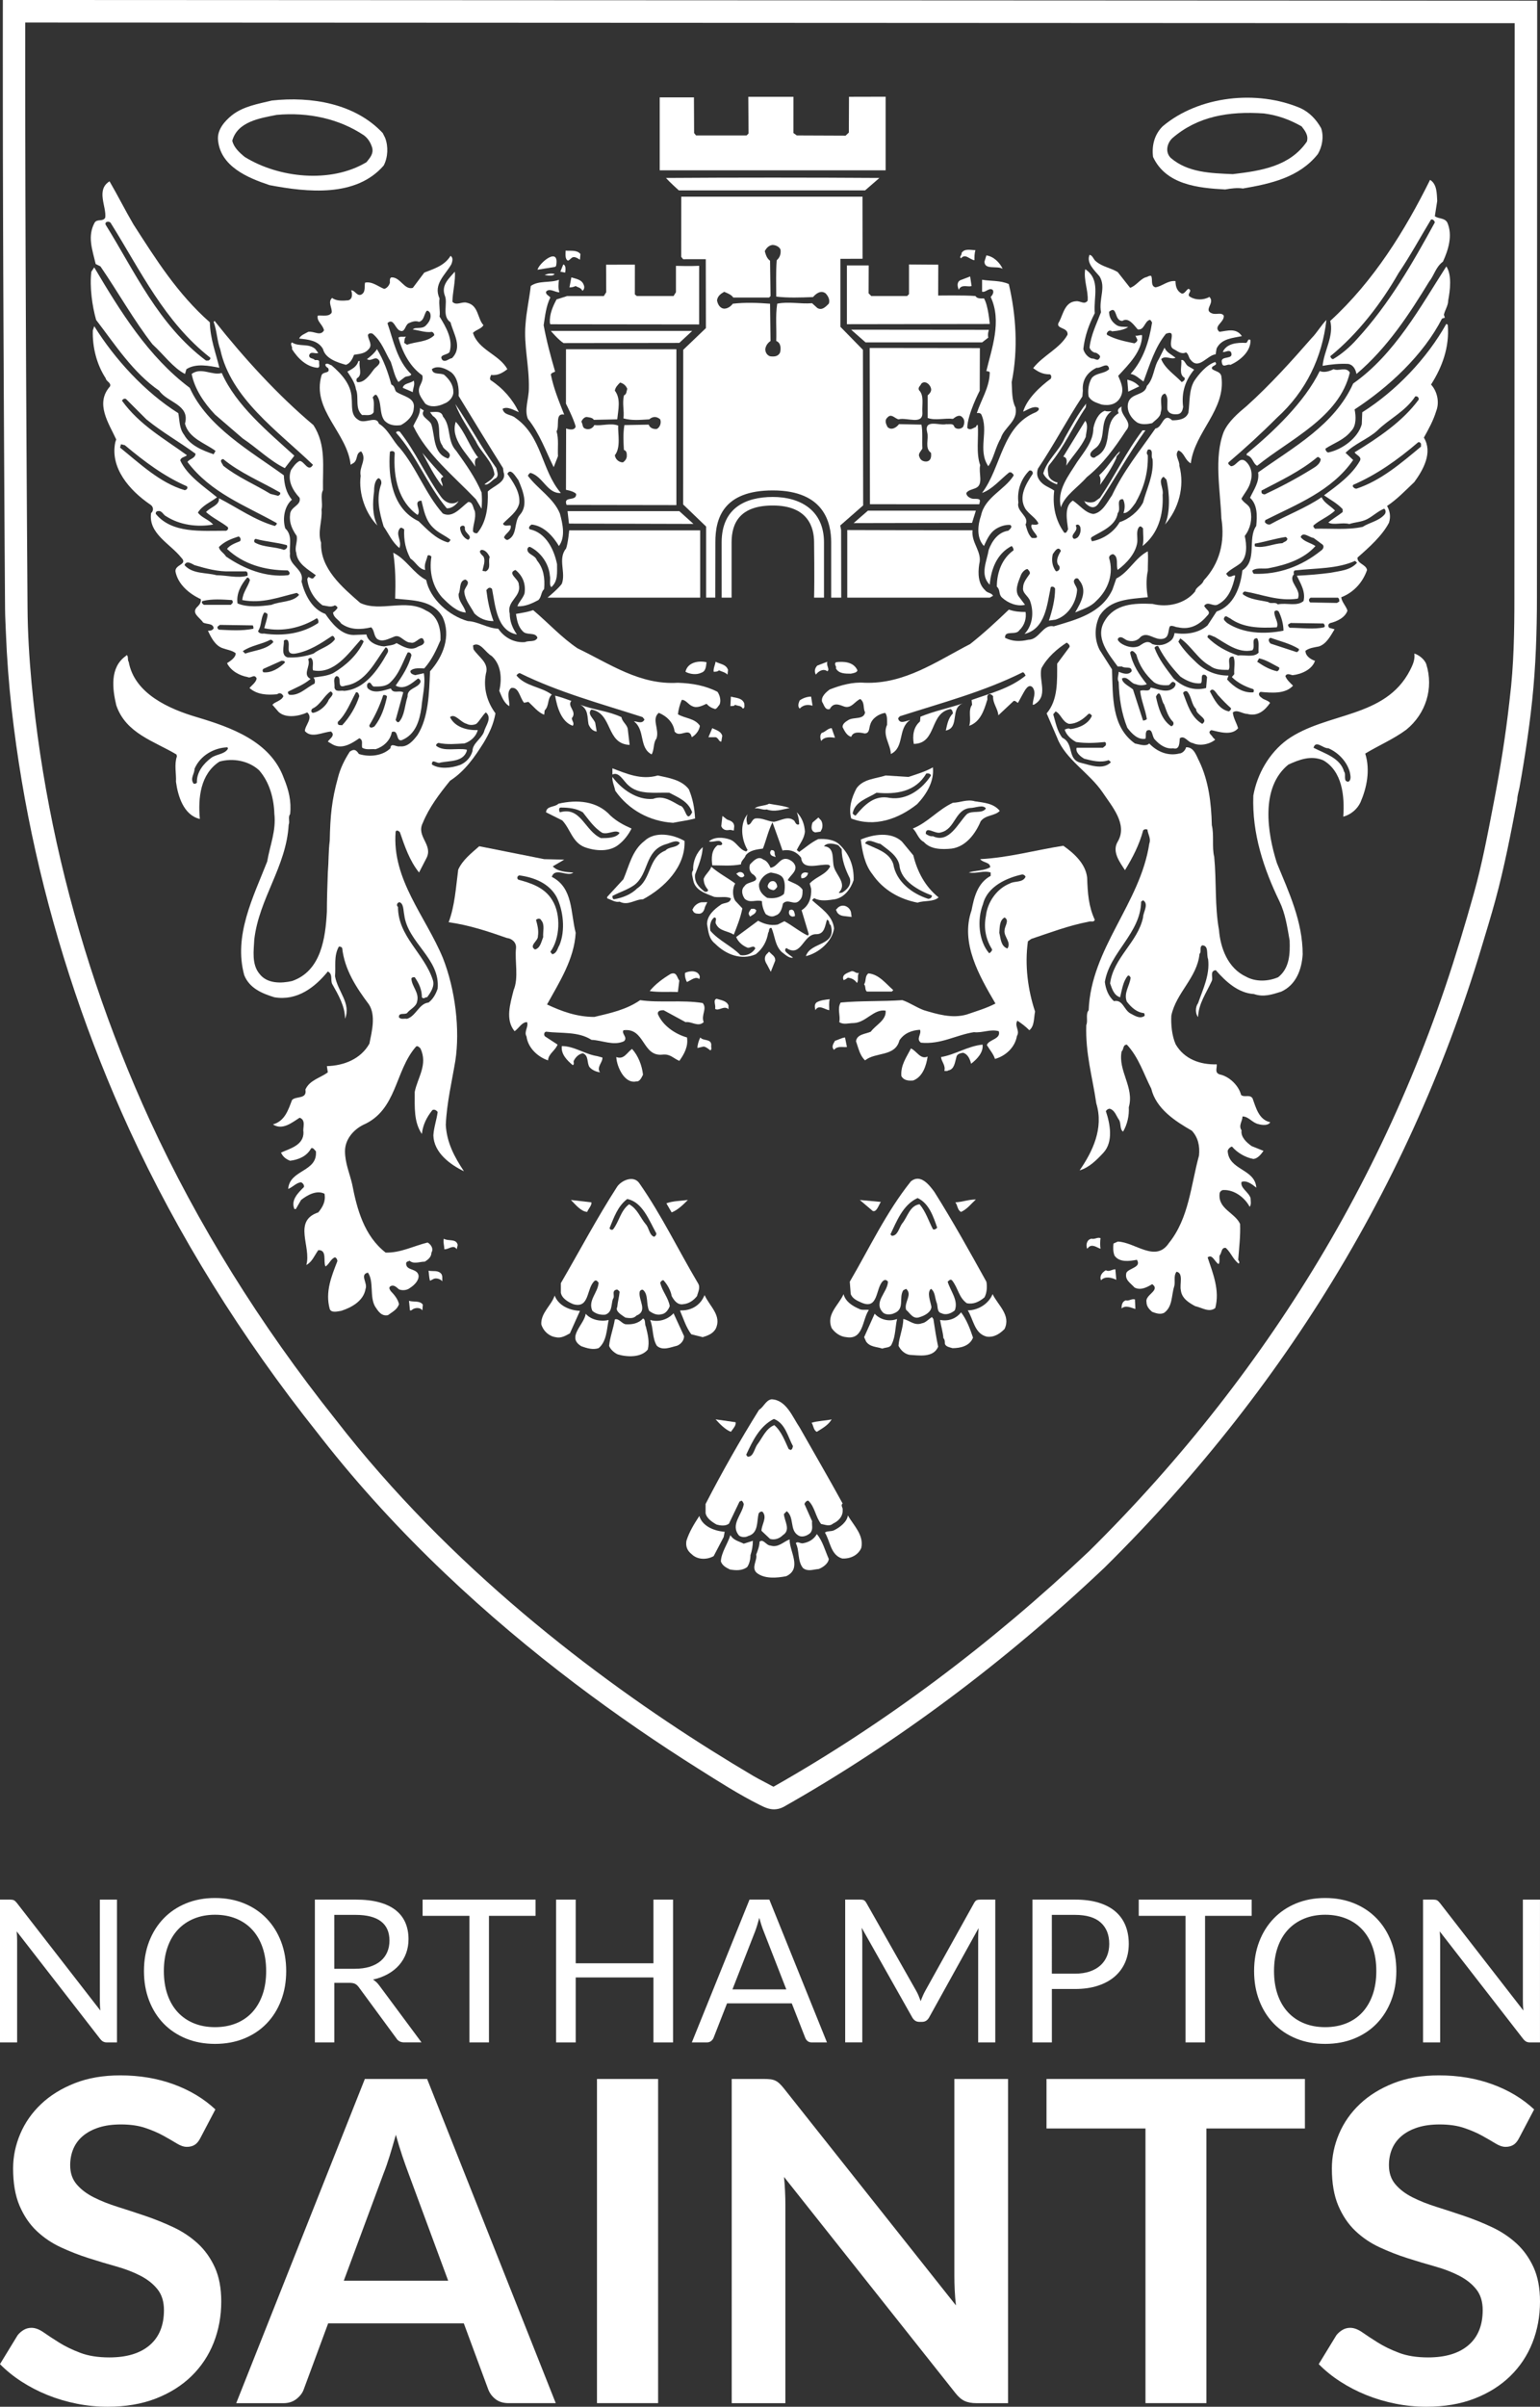 <?xml version="1.0" encoding="utf-8"?>
<!-- Generator: Adobe Illustrator 25.3.1, SVG Export Plug-In . SVG Version: 6.00 Build 0)  -->
<svg version="1.1" id="Layer_1" xmlns="http://www.w3.org/2000/svg" xmlns:xlink="http://www.w3.org/1999/xlink" x="0px" y="0px"
	 viewBox="0 0 696.88 1088.13" style="enable-background:new 0 0 696.88 1088.13;" xml:space="preserve">
<rect x="0" y="0" width="696.88" height="1088.13" fill="#333333" stroke="none"/>
<style type="text/css">
	.st0{fill:#FFFFFF;}
	.st1{fill:none;stroke:#FFFFFF;stroke-width:2.579;stroke-miterlimit:3.864;}
	.st2{fill:none;stroke:#FFFFFF;stroke-width:1.288;stroke-miterlimit:3.864;}
</style>
<g id="Saints">
	<path class="st0" d="M90.7,966.59c-0.75,1.49-1.62,2.53-2.61,3.14c-0.99,0.61-2.17,0.91-3.54,0.91c-1.37,0-2.9-0.52-4.61-1.57
		c-1.71-1.05-3.72-2.21-6.05-3.5c-2.32-1.28-5.04-2.45-8.15-3.5c-3.11-1.05-6.78-1.57-11.02-1.57c-3.83,0-7.16,0.46-9.99,1.37
		c-2.84,0.91-5.23,2.18-7.17,3.8s-3.4,3.57-4.36,5.83c-0.96,2.27-1.44,4.75-1.44,7.45c0,3.45,0.97,6.32,2.92,8.62
		c1.95,2.3,4.53,4.26,7.74,5.88c3.21,1.62,6.87,3.08,10.97,4.36c4.1,1.29,8.28,2.65,12.55,4.11c4.27,1.45,8.45,3.14,12.55,5.07
		c4.1,1.93,7.75,4.36,10.97,7.3c3.21,2.94,5.79,6.54,7.74,10.79c1.95,4.26,2.92,9.43,2.92,15.51c0,6.62-1.15,12.82-3.43,18.6
		c-2.29,5.78-5.64,10.81-10.04,15.1c-4.41,4.29-9.79,7.67-16.14,10.14s-13.63,3.7-21.83,3.7c-4.71,0-9.36-0.46-13.94-1.37
		c-4.58-0.91-8.97-2.21-13.17-3.9c-4.2-1.69-8.13-3.72-11.79-6.08c-3.66-2.36-6.92-5-9.79-7.91l7.99-13.08
		c0.75-0.95,1.66-1.74,2.72-2.38c1.06-0.64,2.24-0.96,3.54-0.96c1.71,0,3.55,0.69,5.53,2.08c1.98,1.39,4.32,2.92,7.02,4.61
		c2.7,1.69,5.88,3.23,9.53,4.61c3.65,1.39,8.04,2.08,13.17,2.08c7.86,0,13.94-1.84,18.24-5.52c4.3-3.68,6.46-8.97,6.46-15.86
		c0-3.85-0.97-6.99-2.92-9.43s-4.53-4.48-7.74-6.13c-3.21-1.66-6.87-3.06-10.97-4.21c-4.1-1.15-8.27-2.4-12.5-3.75
		c-4.24-1.35-8.4-2.97-12.5-4.87c-4.1-1.89-7.75-4.36-10.97-7.4c-3.21-3.04-5.79-6.84-7.74-11.4s-2.92-10.19-2.92-16.88
		c0-5.34,1.08-10.54,3.23-15.61c2.15-5.07,5.29-9.56,9.43-13.48c4.13-3.92,9.21-7.06,15.22-9.43c6.01-2.37,12.88-3.55,20.6-3.55
		c8.74,0,16.81,1.35,24.19,4.05c7.38,2.7,13.66,6.49,18.86,11.35L90.7,966.59z"/>
	<path class="st0" d="M251.49,1086.51h-21.32c-2.39,0-4.36-0.59-5.89-1.77c-1.54-1.18-2.65-2.65-3.33-4.41l-11.07-29.9H148.5
		l-11.07,29.9c-0.55,1.56-1.62,2.97-3.23,4.26c-1.61,1.28-3.57,1.93-5.89,1.93h-21.42l58.21-146.58h28.18L251.49,1086.51z
		 M155.57,1031.16h47.24l-18.04-48.76c-0.82-2.16-1.73-4.71-2.72-7.65c-0.99-2.94-1.96-6.13-2.92-9.58
		c-0.96,3.45-1.9,6.66-2.82,9.63c-0.92,2.97-1.83,5.58-2.72,7.8L155.57,1031.16z"/>
	<path class="st0" d="M297.81,1086.51h-27.67V939.93h27.67V1086.51z"/>
	<path class="st0" d="M348.64,940.08c0.82,0.1,1.55,0.3,2.2,0.61c0.65,0.3,1.28,0.74,1.9,1.32c0.62,0.57,1.3,1.33,2.05,2.28
		l77.79,98.02c-0.27-2.36-0.46-4.68-0.56-6.94c-0.1-2.26-0.15-4.38-0.15-6.33v-89.1h24.29v146.58H441.9c-2.19,0-4-0.34-5.43-1.01
		c-1.44-0.67-2.84-1.89-4.2-3.65l-77.48-97.62c0.21,2.16,0.36,4.31,0.46,6.44c0.1,2.13,0.15,4.07,0.15,5.83v90.01h-24.29V939.93
		h14.45C346.8,939.93,347.82,939.98,348.64,940.08z"/>
	<path class="st0" d="M590.5,939.93v22.4h-44.58v124.17h-27.57V962.33h-44.79v-22.4H590.5z"/>
	<path class="st0" d="M687.45,966.59c-0.75,1.49-1.62,2.53-2.61,3.14c-0.99,0.61-2.17,0.91-3.54,0.91c-1.37,0-2.91-0.52-4.61-1.57
		c-1.71-1.05-3.72-2.21-6.05-3.5c-2.32-1.28-5.04-2.45-8.15-3.5c-3.11-1.05-6.78-1.57-11.02-1.57c-3.83,0-7.16,0.46-9.99,1.37
		c-2.84,0.91-5.23,2.18-7.17,3.8s-3.4,3.57-4.36,5.83c-0.96,2.27-1.43,4.75-1.43,7.45c0,3.45,0.97,6.32,2.92,8.62
		c1.95,2.3,4.53,4.26,7.74,5.88c3.21,1.62,6.87,3.08,10.97,4.36c4.1,1.29,8.28,2.65,12.55,4.11c4.27,1.45,8.46,3.14,12.55,5.07
		s7.75,4.36,10.97,7.3c3.21,2.94,5.79,6.54,7.74,10.79c1.95,4.26,2.92,9.43,2.92,15.51c0,6.62-1.15,12.82-3.43,18.6
		c-2.29,5.78-5.64,10.81-10.04,15.1c-4.41,4.29-9.79,7.67-16.14,10.14c-6.35,2.47-13.63,3.7-21.83,3.7c-4.71,0-9.36-0.46-13.94-1.37
		c-4.58-0.91-8.97-2.21-13.17-3.9c-4.2-1.69-8.13-3.72-11.79-6.08c-3.66-2.36-6.92-5-9.79-7.91l7.99-13.08
		c0.75-0.95,1.66-1.74,2.72-2.38c1.06-0.64,2.24-0.96,3.54-0.96c1.71,0,3.55,0.69,5.53,2.08c1.98,1.39,4.32,2.92,7.02,4.61
		c2.7,1.69,5.88,3.23,9.53,4.61c3.65,1.39,8.04,2.08,13.17,2.08c7.86,0,13.94-1.84,18.24-5.52c4.3-3.68,6.46-8.97,6.46-15.86
		c0-3.85-0.97-6.99-2.92-9.43c-1.95-2.43-4.53-4.48-7.74-6.13c-3.21-1.66-6.87-3.06-10.97-4.21c-4.1-1.15-8.27-2.4-12.5-3.75
		c-4.24-1.35-8.4-2.97-12.5-4.87c-4.1-1.89-7.75-4.36-10.96-7.4c-3.21-3.04-5.79-6.84-7.74-11.4c-1.95-4.56-2.92-10.19-2.92-16.88
		c0-5.34,1.08-10.54,3.23-15.61s5.29-9.56,9.43-13.48c4.13-3.92,9.21-7.06,15.22-9.43c6.01-2.37,12.88-3.55,20.6-3.55
		c8.75,0,16.81,1.35,24.19,4.05c7.38,2.7,13.66,6.49,18.86,11.35L687.45,966.59z"/>
</g>
<g id="Northampton">
	<path class="st0" d="M6.31,859.14c0.38,0.2,0.81,0.59,1.3,1.19L45.42,909c-0.09-0.78-0.15-1.54-0.18-2.28
		c-0.03-0.74-0.05-1.45-0.05-2.14v-45.73h7.74v64.57h-4.46c-0.7,0-1.28-0.12-1.75-0.36c-0.47-0.24-0.93-0.65-1.39-1.22L7.56,873.22
		c0.06,0.75,0.11,1.49,0.14,2.21c0.03,0.72,0.05,1.38,0.05,1.98v46H0v-64.57h4.56C5.34,858.85,5.93,858.95,6.31,859.14z"/>
	<path class="st0" d="M129.51,891.15c0,4.84-0.77,9.27-2.32,13.31c-1.55,4.04-3.74,7.52-6.56,10.43c-2.82,2.91-6.22,5.17-10.18,6.78
		c-3.96,1.61-8.34,2.41-13.14,2.41c-4.8,0-9.17-0.8-13.12-2.41c-3.95-1.61-7.33-3.87-10.16-6.78c-2.82-2.91-5.01-6.39-6.56-10.43
		c-1.55-4.04-2.32-8.48-2.32-13.31c0-4.84,0.77-9.27,2.32-13.32c1.55-4.04,3.74-7.52,6.56-10.45c2.82-2.93,6.21-5.2,10.16-6.83
		c3.95-1.62,8.32-2.43,13.12-2.43c4.8,0,9.18,0.81,13.14,2.43c3.96,1.62,7.36,3.9,10.18,6.83c2.82,2.93,5.01,6.41,6.56,10.45
		C128.73,881.88,129.51,886.32,129.51,891.15z M120.44,891.15c0-3.97-0.55-7.53-1.64-10.68c-1.09-3.15-2.64-5.82-4.65-8
		c-2-2.18-4.43-3.85-7.29-5.02c-2.85-1.17-6.04-1.76-9.57-1.76c-3.49,0-6.67,0.59-9.52,1.76c-2.86,1.17-5.29,2.85-7.31,5.02
		c-2.02,2.18-3.58,4.84-4.67,8c-1.09,3.15-1.64,6.71-1.64,10.68c0,3.96,0.55,7.52,1.64,10.66c1.09,3.14,2.65,5.8,4.67,7.97
		c2.02,2.18,4.46,3.85,7.31,5c2.85,1.16,6.03,1.73,9.52,1.73c3.52,0,6.71-0.58,9.57-1.73c2.85-1.16,5.28-2.82,7.29-5
		c2-2.18,3.55-4.84,4.65-7.97S120.44,895.12,120.44,891.15z"/>
	<path class="st0" d="M151.28,896.47v26.94h-8.79v-64.57h18.45c4.13,0,7.7,0.41,10.71,1.24c3.01,0.83,5.49,2.02,7.45,3.58
		c1.96,1.56,3.41,3.45,4.35,5.65c0.94,2.21,1.41,4.68,1.41,7.41c0,2.28-0.36,4.41-1.09,6.4c-0.73,1.98-1.78,3.76-3.17,5.34
		c-1.38,1.58-3.07,2.92-5.06,4.03c-1.99,1.11-4.24,1.95-6.76,2.52c1.09,0.63,2.06,1.55,2.92,2.75l19.04,25.64h-7.84
		c-1.61,0-2.79-0.61-3.55-1.85L162.4,898.5c-0.52-0.72-1.08-1.24-1.69-1.55c-0.61-0.32-1.52-0.47-2.73-0.47H151.28z M151.28,890.12
		h9.25c2.58,0,4.85-0.31,6.81-0.92c1.96-0.62,3.6-1.49,4.92-2.61c1.32-1.13,2.32-2.47,2.98-4.03c0.67-1.56,1-3.29,1-5.18
		c0-3.84-1.28-6.74-3.85-8.7c-2.57-1.95-6.39-2.93-11.46-2.93h-9.66V890.12z"/>
	<path class="st0" d="M242.35,858.85v7.34h-21.09v57.22h-8.84v-57.22h-21.18v-7.34H242.35z"/>
	<path class="st0" d="M304.57,923.42h-8.88v-29.38h-35.17v29.38h-8.88v-64.57h8.88v28.79h35.17v-28.79h8.88V923.42z"/>
	<path class="st0" d="M374.22,923.42h-6.83c-0.79,0-1.43-0.19-1.91-0.59c-0.49-0.39-0.85-0.89-1.09-1.49l-6.1-15.59h-29.29
		l-6.1,15.59c-0.21,0.54-0.58,1.02-1.09,1.44c-0.52,0.42-1.15,0.63-1.91,0.63h-6.83l26.1-64.57h8.97L374.22,923.42z M331.45,899.44
		h24.37l-10.25-26.27c-0.67-1.62-1.32-3.65-1.96-6.08c-0.33,1.23-0.66,2.37-0.98,3.4c-0.32,1.04-0.63,1.95-0.93,2.73L331.45,899.44z
		"/>
	<path class="st0" d="M415.7,902.35c0.32,0.8,0.63,1.6,0.93,2.41c0.3-0.84,0.62-1.64,0.96-2.41c0.33-0.77,0.71-1.54,1.14-2.32
		l22.09-39.7c0.39-0.69,0.8-1.11,1.23-1.26c0.42-0.15,1.03-0.23,1.82-0.23h6.51v64.57h-7.74v-47.45c0-0.63,0.01-1.31,0.05-2.03
		c0.03-0.72,0.08-1.46,0.14-2.21l-22.37,40.37c-0.76,1.35-1.82,2.03-3.19,2.03h-1.28c-1.37,0-2.43-0.68-3.19-2.03l-22.87-40.51
		c0.09,0.78,0.16,1.55,0.2,2.3c0.05,0.75,0.07,1.44,0.07,2.07v47.45h-7.74v-64.57h6.52c0.79,0,1.4,0.08,1.82,0.23
		c0.42,0.15,0.83,0.57,1.23,1.26l22.55,39.74C415.01,900.8,415.38,901.56,415.7,902.35z"/>
	<path class="st0" d="M475.99,899.26v24.15h-8.79v-64.57h19.27c4.13,0,7.72,0.47,10.77,1.42c3.05,0.95,5.58,2.29,7.58,4.03
		c2,1.74,3.5,3.85,4.49,6.31c0.99,2.46,1.48,5.21,1.48,8.25c0,3-0.53,5.75-1.59,8.25c-1.06,2.49-2.62,4.64-4.67,6.44
		c-2.05,1.8-4.59,3.21-7.63,4.21c-3.04,1.01-6.52,1.51-10.43,1.51H475.99z M475.99,892.33h10.48c2.52,0,4.74-0.33,6.67-0.99
		c1.93-0.66,3.55-1.58,4.85-2.77c1.31-1.19,2.29-2.61,2.96-4.26c0.67-1.65,1-3.47,1-5.45c0-4.11-1.28-7.33-3.85-9.64
		c-2.57-2.31-6.45-3.47-11.64-3.47h-10.48V892.33z"/>
	<path class="st0" d="M566.41,858.85v7.34h-21.09v57.22h-8.84v-57.22H515.3v-7.34H566.41z"/>
	<path class="st0" d="M631.87,891.15c0,4.84-0.77,9.27-2.32,13.31c-1.55,4.04-3.74,7.52-6.56,10.43c-2.82,2.91-6.22,5.17-10.18,6.78
		c-3.96,1.61-8.34,2.41-13.14,2.41s-9.17-0.8-13.12-2.41c-3.95-1.61-7.33-3.87-10.16-6.78c-2.82-2.91-5.01-6.39-6.56-10.43
		c-1.55-4.04-2.32-8.48-2.32-13.31c0-4.84,0.77-9.27,2.32-13.32c1.55-4.04,3.74-7.52,6.56-10.45c2.82-2.93,6.21-5.2,10.16-6.83
		c3.95-1.62,8.32-2.43,13.12-2.43s9.18,0.81,13.14,2.43c3.96,1.62,7.36,3.9,10.18,6.83c2.82,2.93,5.01,6.41,6.56,10.45
		C631.1,881.88,631.87,886.32,631.87,891.15z M622.81,891.15c0-3.97-0.55-7.53-1.64-10.68c-1.09-3.15-2.64-5.82-4.65-8
		c-2-2.18-4.43-3.85-7.29-5.02c-2.86-1.17-6.04-1.76-9.57-1.76c-3.49,0-6.67,0.59-9.52,1.76c-2.86,1.17-5.29,2.85-7.31,5.02
		s-3.58,4.84-4.67,8c-1.09,3.15-1.64,6.71-1.64,10.68c0,3.96,0.55,7.52,1.64,10.66c1.09,3.14,2.65,5.8,4.67,7.97
		c2.02,2.18,4.46,3.85,7.31,5c2.85,1.16,6.03,1.73,9.52,1.73c3.52,0,6.71-0.58,9.57-1.73c2.85-1.16,5.28-2.82,7.29-5
		c2-2.18,3.55-4.84,4.65-7.97C622.26,898.67,622.81,895.12,622.81,891.15z"/>
	<path class="st0" d="M650.25,859.14c0.38,0.2,0.81,0.59,1.3,1.19L689.36,909c-0.09-0.78-0.15-1.54-0.18-2.28
		c-0.03-0.74-0.05-1.45-0.05-2.14v-45.73h7.74v64.57h-4.46c-0.7,0-1.28-0.12-1.75-0.36c-0.47-0.24-0.93-0.65-1.39-1.22l-37.76-48.62
		c0.06,0.75,0.11,1.49,0.14,2.21c0.03,0.72,0.05,1.38,0.05,1.98v46h-7.74v-64.57h4.56C649.29,858.85,649.87,858.95,650.25,859.14z"
		/>
</g>
<g id="Crest_1_">
	<g id="Shield">
		<path id="Shield_Stroke" class="st0" d="M350.24,818.04c-2.34,0-4.33-0.95-6.37-1.96c-9.59-4.8-18.7-10.64-27.77-16.35
			c-9.23-5.8-18.34-11.79-27.32-17.96c-9.74-6.69-19.32-13.6-28.74-20.73c-10.01-7.58-19.83-15.42-29.42-23.51
			c-10.05-8.47-19.85-17.24-29.38-26.3c-9.85-9.37-19.4-19.07-28.6-29.09c-9.43-10.28-18.48-20.91-27.09-31.89
			c-0.57-0.72-1.13-1.45-1.69-2.17c-34.74-43.59-63.46-89.82-85.32-137.36c-4.63-10.1-9-20.33-13.1-30.67
			c-4.09-10.32-7.91-20.74-11.46-31.26c-3.53-10.48-6.8-21.05-9.78-31.7c-2.97-10.59-5.66-21.26-8.07-32
			c-2.39-10.66-4.5-21.37-6.31-32.14c-1.8-10.67-3.31-21.39-4.52-32.14c-1.31-11.64-2.19-23.23-2.64-34.93
			c-0.13-3.53-0.35-7.07-0.37-10.61c-0.02-2.76-0.04-5.52-0.06-8.29c-0.03-4.12-0.06-8.24-0.08-12.37
			c-0.03-5.31-0.07-10.62-0.1-15.93c-0.04-6.33-0.08-12.65-0.11-18.98c-0.04-7.17-0.08-14.34-0.12-21.52
			c-0.04-7.85-0.08-15.69-0.12-23.54c-0.04-8.35-0.08-16.7-0.12-25.05c-0.04-8.68-0.08-17.37-0.11-26.05
			c-0.03-8.84-0.06-17.69-0.09-26.53c-0.03-8.83-0.05-17.67-0.07-26.5C1.3,61.87,1.28,53.21,1.28,44.56
			c-0.01-8.3-0.01-16.6-0.01-24.91c0-4.86,0.01-9.71,0.01-14.57L1.29,0l694.32,0.31c0,0,0,5.28,0,5.28c0,0.98,0,1.95,0,2.93
			c0,2.76,0,5.52,0,8.28c0,4.31-0.01,8.61-0.01,12.92c0,5.61-0.01,11.22-0.01,16.82c0,6.67-0.01,13.34-0.01,20
			c0,7.49-0.01,14.97-0.01,22.46c0,8.06-0.01,16.13-0.01,24.19c0,8.4-0.01,16.8-0.01,25.2c0,8.49-0.01,16.98-0.01,25.48
			c0,8.34-0.01,16.69-0.01,25.03c0,7.95-0.01,15.91-0.01,23.86c0,7.32-0.01,14.64-0.01,21.96c0,6.45-0.01,12.89-0.01,19.34
			c0,5.33-0.01,10.66-0.01,15.99c0,15.56-0.52,31.12-2.15,46.6c-0.78,7.49-1.79,14.96-2.92,22.41c-0.58,3.8-1.19,7.59-1.84,11.38
			c-0.32,1.86-0.64,3.71-0.98,5.56c-0.32,1.75-1.02,3.78-1.02,5.55c-2.87,15.22-5.85,30.6-9.92,45.53
			c-1.95,7.17-4.15,14.26-6.28,21.36c-2.1,6.99-4.32,13.94-6.66,20.85c-4.67,13.81-9.81,27.46-15.41,40.93
			c-5.6,13.46-11.65,26.74-18.14,39.79c-6.5,13.06-13.45,25.91-20.82,38.5c-0.33,0.57-0.67,1.13-1,1.7
			c-29.36,49.8-65.85,96.39-108.46,138.46l-0.08,0.08c-45.5,43.04-94.34,79.42-145.15,108.14l-0.11,0.06
			C353.03,817.75,351.59,818.04,350.24,818.04z M345.21,805.28c1.07,0.55,2.14,1.11,3.19,1.69c0.5,0.28,1.2,0.67,1.63,0.84
			c49.93-28.27,97.95-64.07,142.72-106.41c41.97-41.44,77.9-87.32,106.81-136.35c7.37-12.49,14.3-25.24,20.79-38.21
			c6.52-13.02,12.59-26.27,18.2-39.71c5.61-13.44,10.75-27.07,15.43-40.86c4.72-13.94,8.96-28.06,12.94-42.22
			c3.8-13.51,6.4-27.55,9.06-41.33c2.89-14.97,5.31-30.03,7.02-45.18c0.05-0.47,0.1-0.93,0.15-1.4c0,0,0.02-0.14,0.02-0.14
			c1.9-15.27,2.12-30.71,2.12-46.07c0-1.23,0-2.45,0-3.68c0-5.42,0.01-10.84,0.01-16.27c0-6.51,0.01-13.03,0.01-19.54
			c0-7.36,0.01-14.72,0.01-22.08c0-7.96,0.01-15.91,0.01-23.87c0-8.31,0.01-16.61,0.01-24.92c0-8.41,0.01-16.82,0.01-25.22
			c0-8.26,0.01-16.52,0.01-24.78c0-7.87,0.01-15.73,0.01-23.6c0-7.22,0.01-14.45,0.01-21.67c0-6.33,0.01-12.67,0.01-19
			c0-5.2,0.01-10.39,0.01-15.59c0-3.81,0-7.62,0.01-11.43c0-2.18,0-4.35,0-6.53c0-0.42,0-0.84,0-1.26c0,0-673.99-0.3-673.99-0.3
			c-0.01,8.35-0.01,16.7-0.01,25.05c0,8.79,0.02,17.58,0.03,26.36c0.02,9.04,0.04,18.08,0.06,27.12c0.03,9.11,0.06,18.22,0.09,27.32
			c0.03,8.99,0.07,17.98,0.11,26.97c0.04,8.68,0.08,17.37,0.12,26.05c0.04,8.19,0.08,16.38,0.13,24.58
			c0.04,7.51,0.08,15.03,0.13,22.54c0.04,6.65,0.08,13.3,0.12,19.95c0.03,5.6,0.07,11.2,0.11,16.8c0.03,4.37,0.06,8.73,0.09,13.1
			c0.02,2.94,0.04,5.89,0.06,8.83c0.08,11.27,0.77,22.54,1.81,33.76c1,10.74,2.3,21.45,3.9,32.12c1.62,10.78,3.54,21.51,5.74,32.18
			c2.22,10.76,4.74,21.46,7.54,32.09c2.82,10.69,5.92,21.31,9.3,31.84c3.4,10.57,7.07,21.06,11.02,31.44
			c3.96,10.4,8.2,20.7,12.71,30.88c1.08,2.44,2.18,4.88,3.3,7.31c21.51,46.79,49.8,92.32,84.07,135.32
			c3.22,4.16,6.52,8.27,9.87,12.33c3.33,4.03,6.71,8.01,10.16,11.93c3.41,3.89,6.88,7.74,10.4,11.53
			c3.49,3.76,7.03,7.47,10.61,11.14c3.55,3.63,7.14,7.21,10.78,10.74c3.6,3.49,7.23,6.94,10.91,10.34c3.63,3.36,7.3,6.67,11,9.95
			c3.65,3.22,7.33,6.41,11.05,9.55c3.66,3.09,7.34,6.14,11.06,9.15c3.65,2.96,7.33,5.88,11.03,8.76c3.63,2.82,7.28,5.61,10.96,8.36
			c3.59,2.69,7.21,5.34,10.85,7.97c3.55,2.55,7.11,5.08,10.7,7.57c3.49,2.42,6.99,4.81,10.52,7.18c3.41,2.29,6.84,4.55,10.29,6.78
			c3.32,2.16,6.66,4.29,10.02,6.39c3.22,2.02,6.46,4.02,9.71,6c3.11,1.89,6.23,3.76,9.36,5.6
			C342.49,803.86,343.85,804.57,345.21,805.28z"/>
	</g>
	<g id="Bottom_Shell">
		<path class="st0" d="M381.31,679.76c-6.27-11.45-12.97-22.91-19.45-34.36c-3.24-4.75-6.05-12.53-12.75-12.75
			c-2.59,0.42-3.46,3.45-5.62,4.75c-8.64,13.83-16.85,28.32-24.2,42.58v4.11c0.43,2.38,3.03,4.11,4.97,5.19
			c1.51,0.43,4.1,0.86,5.62-0.44l4.76-9.94l0.86-0.42c0.65,0.22,0.87,1.08,1.08,1.51c-0.65,4.75-6.27,9.3-2.16,14.26
			c1.08,0.87,3.03,0.87,4.11,0.22c4.75-1.3,3.89-6.48,4.75-10.15c0.22-0.43,0.87-1.08,1.73-0.87c2.38,2.59-0.43,5.84-0.43,8.65
			l3.89,3.67c2.16,0.64,4.32-0.22,5.83-1.73c3.68-2.38,0.65-6.27,0.43-9.51l1.3-1.3c3.46,2.81,1.3,8.42,4.97,10.8
			c1.73,1.3,4.11,0.42,5.62-0.87c1.51-1.72,0.65-3.67,0.87-5.4l-3.46-7.78c0.22-0.64,0.87-1.51,1.73-1.51
			c3.03,2.81,3.24,7.34,5.83,10.58c1.73,0.22,3.68,1.29,5.41-0.22c2.38-1.08,4.54-3.24,4.32-6.26
			C381.53,681.71,380.23,680.63,381.31,679.76z M357.75,655.56l-0.87-0.43c-1.73-3.68-3.24-7.99-6.48-10.8
			c-3.89,1.51-5.41,5.84-7.78,8.86c-1.3,1.95-1.73,5.62-4.32,5.4l-0.64-0.86c2.81-6.05,6.05-12.97,12.53-16.2
			c5.19,1.95,6.27,8,8.65,12.32C358.61,654.48,358.61,655.34,357.75,655.56z"/>
		<path class="st0" d="M332.9,643.02c0.22,1.52-1.08,2.81-2.16,4.32c-2.38-0.86-4.97-3.46-6.92-5.62L332.9,643.02z"/>
		<path class="st0" d="M376.34,641.73c-1.51,2.6-4.32,4.11-6.7,5.62c-1.51-0.65-1.51-2.81-2.37-4.1
			C370.07,642.38,373.31,642.38,376.34,641.73"/>
		<path class="st0" d="M389.74,699.87c-1.51,3.45-5.19,4.97-8.65,4.75c-5.18-1.51-5.4-7.78-7.77-11.67c0.65-0.86,2.81-0.44,4.1-1.08
			c2.59-1.3,5.83-3.68,6.26-6.7C386.28,689.71,391.03,694.03,389.74,699.87"/>
		<path class="st0" d="M327.49,692.51h0.44l-0.44,2.38l-4.54,8.65c-3.03,1.73-7.35,1.73-9.95-0.86c-1.95-1.52-2.81-3.46-2.38-6.05
			c1.3-4.11,3.46-7.57,5.84-11.24C317.77,689.93,322.96,692.09,327.49,692.51"/>
		<path class="st0" d="M375.04,704.83c-0.22,2.16-2.81,3.9-4.54,4.54c-2.59,0.22-4.97,1.3-7.14-0.43
			c-2.59-3.24-1.51-7.99-3.24-11.24c0.87-1.08,2.16,0.43,3.46,0c2.38-0.43,4.75-1.73,6.05-4.11
			C372.23,696.62,373.31,700.95,375.04,704.83"/>
		<path class="st0" d="M336.57,697.93l4.11-1.3c0,2.37-0.43,4.53-1.08,6.48c0,1.73-0.43,3.89-1.51,5.41
			c-2.38,1.73-5.19,1.51-7.78,1.09c-1.73-0.87-3.46-1.74-4.11-3.69c0.22-4.1,3.03-7.78,4.32-11.88
			C331.82,696.4,334.41,696.84,336.57,697.93"/>
		<path class="st0" d="M357.32,695.98c-0.21,5.18,5.84,13.17-1.51,16.64c-4.33,0.87-9.94,1.29-13.4-1.52
			c-2.59-2.37,0.43-5.83-0.22-8.21c0.65-1.73,1.51-3.9,1.51-5.84c1.73-1.51,3.03,1.73,4.97,1.73
			C352.13,699.87,354.51,697.05,357.32,695.98"/>
	</g>
	<g id="Right_Shell">
		<path class="st0" d="M446.36,579.49c-7.56-13.62-15.12-27.24-23.56-40.64c-2.38-3.24-6.27-8.21-10.59-4.76
			c-11.24,14.05-18.8,30.26-27.67,45.39l0.43,5.62c0.86,2.16,3.03,3.02,4.98,3.89c7.56,3.24,6.26-6.49,9.51-9.73
			c0.86-0.87,1.73-0.65,2.37,0.22c-0.21,4.96-6.91,9.29-2.16,14.04c1.3,1.08,3.67,0.86,4.97,0.22c4.97-1.95,1.95-6.92,4.1-10.38
			l1.3-0.65c3.03,2.59-1.08,6.05,0,9.51c1.73,1.3,3.03,4.54,6.27,3.24c2.16-0.65,4.97-2.17,5.18-4.54c-0.43-2.6-2.16-6.49-0.22-8.22
			c1.95,1.3,1.73,4.11,2.59,6.27c0.65,1.51,0,4.31,2.16,4.76c2.16,1.08,4.54,0,6.05-1.3c1.73-4.54-1.95-8.64-3.24-12.96
			c0.65-0.44,1.08-1.3,1.95-0.65c2.81,3.46,3.03,7.78,6.7,10.38c3.03,0.65,5.62-0.65,7.99-2.6
			C446.58,584.67,446.79,581.64,446.36,579.49z M422.16,555.72c-1.95-3.68-3.24-8-6.05-11.25c-4.54,0.65-5.4,5.84-8,8.86
			c-1.29,1.95-1.93,5.41-4.53,5.41l-0.65-0.65c2.81-5.84,5.62-13.4,12.31-16.43c5.19,2.39,7.13,8.44,8.86,13.41
			C423.45,555.72,422.8,556.14,422.16,555.72z"/>
		<path class="st0" d="M441.6,542.31c-2.16,1.95-3.88,4.33-6.7,5.63c-1.72-0.86-1.51-3.03-2.59-4.33
			C435.78,543.4,438.15,542.31,441.6,542.31"/>
		<path class="st0" d="M398.59,543.4c-1.08,1.73-1.95,4.75-3.67,4.1l-5.84-4.96L398.59,543.4z"/>
		<path class="st0" d="M454.57,600.87c-1.95,1.95-4.54,3.89-7.99,3.46c-5.63-1.3-6.05-7.78-8.65-11.89c4.76,0,9.51-3.03,11.24-7.35
			C451.55,590.08,457.6,594.61,454.57,600.87"/>
		<path class="st0" d="M388.87,591.81c1.09,0.64,2.81,0.21,4.32,0.43c-3.03,4.32-2.38,13.62-10.16,12.32
			c-2.81-0.22-5.18-1.95-6.7-4.11c-2.59-6.27,3.24-10.38,5.4-15.34C382.61,588.56,385.84,590.51,388.87,591.81"/>
		<path class="st0" d="M440.31,604.77c-1.51,3.89-5.83,4.76-9.29,4.76c-1.3-0.43-3.24-0.65-3.46-2.16c0-0.86,0-1.73-0.65-2.38
			c-0.21-2.81-1.08-5.4-1.51-8.21c3.67,0.65,7.13-0.43,9.51-3.46C437.5,596.78,439.01,600.88,440.31,604.77"/>
		<path class="st0" d="M405.95,596.34c-0.86,3.46-0.65,7.78-2.37,11.23c-0.65,1.95-2.81,1.52-4.33,2.16
			c-2.37-0.86-5.62-0.64-7.34-3.23l-0.87-1.95l4.76-10.59C398.38,596.78,402.49,597.65,405.95,596.34"/>
		<path class="st0" d="M422.37,596.34c0.65,4.32,1.3,8.42,2.16,12.53c-2.16,5.19-8.86,3.89-12.97,3.68
			c-2.17-0.43-3.89-1.95-4.97-4.1c0.22-3.89,2.16-8,2.16-12.11c2.59,0.43,4.98,3.24,8.43,1.94c1.73-0.22,3.03-1.94,4.54-2.81
			L422.37,596.34z"/>
	</g>
	<g id="Left_Shell">
		<path class="st0" d="M315.83,580.13c-8.86-14.92-16.43-30.69-26.37-44.95c-2.59-4.11-8.21-1.51-10.16,1.3
			c-9.08,14.05-17.07,29.17-25.5,43.65v4.32c0.43,2.6,3.46,4.32,5.62,5.19c7.56,2.17,5.83-7.35,9.72-10.59
			c0.87-0.44,1.3,0.44,1.73,0.86c-0.22,4.53-4.97,8-2.81,12.75c1.51,1.3,3.46,1.95,5.84,1.73c3.24-1.09,2.6-4.54,3.46-7.13
			c1.08-1.09-0.65-3.46,1.3-4.1c0.87-0.44,1.3,0.43,1.73,0.87c-0.21,2.37-0.86,4.53-1.08,6.92c-1.08,1.94,2.16,3.67,3.67,4.76
			c1.51,0.21,3.68,0.64,4.97-0.87c5.4-2.16,0.86-6.91,1.51-10.8c0.22-0.65,0.86-1.08,1.51-0.87c2.59,2.16,1.3,6.48,2.81,9.51
			c1.51,1.09,3.46,2.16,5.62,1.51c1.73-0.21,3.03-1.94,3.68-3.67c-0.65-3.89-3.46-6.7-4.32-10.59c0.22-0.43,0.86-1.3,1.51-1.08
			c1.73,1.95,3.24,4.54,3.68,7.14c1.08,1.95,2.59,4.1,5.19,3.67c2.59-0.22,4.75-1.73,6.27-3.67
			C315.83,584.24,317.12,582.08,315.83,580.13z M295.94,559.16c-2.17-0.86-2.17-3.89-3.68-5.61c-2.59-3.02-3.68-6.91-7.57-9.08
			c-3.89,2.82-4.54,8-7.35,11.46c-0.65,0.22-1.3,0-1.51-0.65c1.95-4.75,3.68-9.93,7.99-13.18c6.92,1.3,9.94,9.72,13.19,15.56
			C297.02,558.3,296.59,558.96,295.94,559.16z"/>
		<path class="st0" d="M311.28,542.53c-1.94,1.94-4.53,4.54-7.35,5.62l-2.38-4.1C304.37,542.96,308.04,542.96,311.28,542.53"/>
		<path class="st0" d="M267.63,543.6c0.22,1.3-1.29,2.81-1.94,4.33c-2.82-0.22-5.19-3.24-7.35-5.4L267.63,543.6z"/>
		<path class="st0" d="M323.82,600.87c-1.3,2.17-3.67,3.04-5.83,3.68l-5.19-1.3c-2.38-3.24-3.46-6.91-4.97-10.37v-0.43
			c4.54,0.22,8.64-1.95,10.59-6.05l0.43-0.86C321.01,590.51,326.84,594.83,323.82,600.87"/>
		<path class="st0" d="M262.44,592.67l-4.54,10.15c-1.95,1.09-4.11,2.38-6.48,1.74c-3.03-0.44-5.62-2.81-6.48-5.84
			c-0.22-5.19,4.54-8.43,6.05-12.97C252.72,590.29,257.69,592.45,262.44,592.67"/>
		<path class="st0" d="M309.56,604.12c0,1.95-1.51,3.68-3.24,4.33c-2.81,0.64-6.48,2.37-9.08,0c-2.16-3.47-1.51-8-3.03-11.67
			c3.68,1.08,7.78,0,10.59-3.02L309.56,604.12z"/>
		<path class="st0" d="M275.41,596.78c-0.86,4.32-0.86,9.73-4.54,12.75c-2.59,0.86-5.4,0-7.78-0.86c-6.92-4.1,1.3-9.73,1.95-14.69
			C267.42,596.78,271.95,597.65,275.41,596.78"/>
		<path class="st0" d="M292.27,599.8c0.86,3.46,1.73,6.91,0.86,10.37c-3.03,3.67-9.3,3.45-13.61,2.16
			c-1.52-0.65-3.46-2.38-3.89-3.89c0.43-4.11,1.94-7.78,2.59-11.89c1.73-0.65,3.02,1.73,4.75,2.16c2.81,0.21,5.84-0.22,8-2.6
			C292.27,596.56,291.62,598.72,292.27,599.8"/>
	</g>
	<g id="Rose__x26__Leaves">
		<path class="st0" d="M297.67,350.61c4.97,1.08,10.81,1.95,14.05,6.26c1.73,4.11,2.59,8.43,2.81,13.19
			c-3.24,0.86-6.7,1.29-9.95,1.95c-10.59-0.65-20.1-5.83-26.15-14.48c-0.44-2.16-1.51-4.32-1.3-6.27
			c4.11,5.62,11.24,10.59,18.37,9.94c4.54-1.73,8.22,0.86,12.1,3.02c2.81,0.23,2.81,8.44,5.62,3.03c-1.73-4.96-6.27-6.69-10.37-8.85
			c-6.27-0.22-13.61,1.08-18.37-3.24c-2.38-1.95-4.32-6.48-7.35-4.97v-2.81C283.4,349.75,290.11,352.78,297.67,350.61"/>
		<path class="st0" d="M422.15,346.94c-3.46,1.95-7.13,3.03-11.02,4.32l-10.37-0.65c-4.54,1.51-10.16,1.51-13.19,5.84
			c-2.16,4.11-3.67,8.85-2.38,13.61c10.59,4.1,21.4,0.21,29.83-6.48C419.34,359.04,422.8,353.21,422.15,346.94z M402.71,360.77
			c-6.92-1.51-11.46,3.03-15.56,8c-0.43-0.22-1.08-0.44-1.3-1.08c1.08-5.4,6.7-6.7,10.8-9.29c8.87,0.87,17.73-0.44,22.48-8.65
			c0.86-0.22,1.94,0,2.16,0.86C417.4,356.67,410.49,361.85,402.71,360.77z"/>
		<path class="st0" d="M357.32,365.31c-3.46,0.65-6.7,1.95-10.37,0.65c-1.73,0.44-3.67-0.86-5.4-0.43c1.08-1.3,4.54-1.07,6.48-2.15
			C351.27,364.01,354.29,364.22,357.32,365.31"/>
		<path class="st0" d="M441.17,362.29c-3.45-1.08-6.92,0.64-9.94,0.64c-6.92,3.25-11.24,8.87-18.16,11.67
			c1.95,1.73,2.37,4.76,4.97,6.05c3.03,3.45,8.21,3.45,12.54,3.03c6.49-0.86,10.8-6.7,13.18-12.32c2.17-3.03,6.49-2.37,8.65-4.76
			C449.6,363.15,445.28,362.93,441.17,362.29z M437.5,368.12c-3.89,3.89-8,13.4-15.34,9.94c-1.08,0.22-2.38-0.43-3.24-1.08
			c0-3.89,4.32,0.43,6.91-0.65c6.48-1.51,6.26-10.38,13.18-11.02c2.38,0,5.84-1.72,7.13,0.22
			C444.41,368.12,439.88,366.18,437.5,368.12z"/>
		<path class="st0" d="M276.27,368.77c-6.05-6.7-15.13-7.34-23.56-5.4c-1.73,1.73-5.4,0.85-5.62,3.88l7.35,3.68
			c3.68,3.89,4.54,9.94,10.16,12.1c4.76,1.73,11.45,2.38,15.78-1.51c2.16-1.73,4.11-4.32,5.4-6.92
			C282.33,373.09,279.08,371.36,276.27,368.77z M271.95,378.93c-7.35-3.24-9.08-14.48-18.59-11.67c-0.43-0.65-0.65-2.15,0.43-2.15
			c3.68,0,7.14,0.42,9.95,2.15c2.59,3.24,5.18,7.13,8.86,9.3c2.81,0.86,5.84-1.73,7.78,0C278.87,378.93,274.76,378.93,271.95,378.93
			z"/>
		<path class="st0" d="M330.95,373.96c-1.08-0.22-2.59,0.64-3.24-0.65l0.22-1.95C329.01,372.22,331.17,372.01,330.95,373.96"/>
		<path class="st1" d="M330.95,373.96c-1.08-0.22-2.59,0.64-3.24-0.65l0.22-1.95C329.01,372.22,331.17,372.01,330.95,373.96z"/>
		<path class="st0" d="M370.5,374.82l-1.52,0.21c-0.65-0.21-0.43-1.73-0.21-2.37l1.51-1.3C370.93,372.01,371.15,373.74,370.5,374.82
			"/>
		<path class="st1" d="M370.5,374.82l-1.52,0.21c-0.65-0.21-0.43-1.73-0.21-2.37l1.51-1.3C370.93,372.01,371.15,373.74,370.5,374.82
			z"/>
		<path class="st0" d="M413.29,386.71l-5.19-6.27c-4.97-4.54-12.96-3.24-18.58-0.86c0.65,5.18,1.73,11.23,5.18,15.56
			c4.98,7.35,12.54,11.45,20.53,12.97c3.03-1.09,7.13-0.22,9.51-2.38C418.48,400.75,415.03,393.83,413.29,386.71z M419.99,406.37
			c-7.35-2.37-14.47-7.78-15.77-15.77c-1.95-5.62-8.22-6.92-12.76-9.3c1.3-2.59,4.76,0,6.92,0.22c3.24,2.59,7.78,5.19,8.64,9.73
			c0.65,7.13,8.86,11.45,14.7,13.62C421.72,405.94,420.86,406.37,419.99,406.37z"/>
		<path class="st0" d="M309.77,380.22c-5.19-3.03-13.4-4.54-18.15,0c-5.62,4.32-6.92,11.24-9.51,17.29l-7.35,8v0.65
			c1.94,0.65,3.68,1.95,5.62,1.51c3.89,1.95,6.92-1.08,10.59-1.08C300.69,401.4,310.2,391.9,309.77,380.22z M301.13,384.55
			c-7.78,3.03-6.27,12.75-12.75,17.07c-2.81,2.81-6.7,4.32-10.59,4.97c-0.65-0.22-0.65-0.86-0.65-1.51
			c3.24-1.73,6.91-2.81,9.94-4.97c6.7-5.19,4.54-15.34,14.05-18.37c1.95-0.43,4.97-2.38,6.48-0.65
			C306.31,383.47,302.86,382.6,301.13,384.55z"/>
		<path class="st0" d="M379.79,381.74c-2.37-2.16-6.05-2.59-9.51-2.38c-3.24,1.52-5.83,3.89-8.64,5.83l-1.08-0.86
			c1.3-2.81,3.46-5.19,3.68-8.43c-0.22-3.24-1.3-6.27-3.68-8.65c0.65,1.52,1.08,3.68,1.08,5.41c-1.08,0.64-1.73-0.65-2.16-1.52
			c-2.81-2.59-6.26,0-9.29,0.43c-2.81-0.22-5.4-1.95-8.42-1.51c-1.73,0.43-1.73,3.02-3.46,2.81c-0.64-1.73-0.64-3.25,0-4.76
			c-3.67,4.32-2.81,11.46,0,16.21l-0.64,0.65c-3.24-0.87-4.32-4.32-7.35-5.4c-3.03-1.09-7.13-1.3-9.51,0.86
			c2.17,0.65,5.19-1.51,6.05,1.08c-0.43,1.08-1.51,0.43-2.16,0.64c-2.81,2.17-2.81,5.84-2.37,9.08c4.32,0,8.64,0.43,12.97-0.44
			c0-1.73,1.73-2.59,2.16-4.1c1.94-2.38,4.97-2.6,7.78-3.03c1.52-3.89,2.38-7.99,4.32-11.88c1.52,4.32,3.03,8.21,4.54,12.75
			c3.68-0.65,6.49,0.64,8.43,3.24c0.65,6.26,8.43,2.59,12.53,3.24l0.65,0.65c-1.95,3.88-6.26,4.54-9.3,7.77l0.65,2.38
			c0.22,3.89-0.86,7.56-4.32,9.72l3.24,10.81l-0.43,0.65c-3.68-1.73-6.92-4.54-10.59-6.49l-3.02,1.51
			c-3.46,0.65-6.48-0.43-8.86-1.73l-9.94,7.36c0.86,2.15,2.81,3.88,4.97,4.75c1.08,0.65,3.03-1.51,3.68,0.43
			c-1.3,2.17-3.89,3.46-6.7,3.03c-3.89-4.11-9.72-6.48-13.62-11.02c-0.43-2.15,0-4.75,1.73-6.04c1.73,0.22,0,1.95,0.86,3.03
			c1.51,3.24,5.4,3.02,7.99,4.76c1.51-3.89,3.03-7.57,3.89-11.89l-3.24-3.46c-1.3-2.16-1.3-5.62,0-7.78
			c-3.46-2.59-7.35-4.54-10.81-7.56c-0.64,1.94-2.59,3.24-3.46,5.4c0,1.94,0.65,3.45,1.95,4.97c0.22,0.87-0.86,1.08-1.51,0.87
			c-2.59-1.95-4.75-4.33-4.32-7.78c1.51-3.89,3.24-8,3.46-12.33c-2.81,2.38-4.54,6.49-4.32,10.38c-1.08,1.3-0.21,3.02,0,4.54
			c0.87,4.75,5.84,6.05,9.51,7.56c2.81,0.43,5.18-0.43,7.56,0.65c-0.43,2.59-3.24,1.73-4.76,3.02c-2.81,1.95-6.05,4.76-6.05,8.65
			c0.65,3.24,0.65,6.48,3.68,8.87c4.97,4.96,11.88,7.56,18.37,4.75c3.24-2.59,4.97-5.83,5.62-9.72c0.65-0.65,0-2.38,1.51-2.16
			c1.51,3.46,1.51,7.78,4.54,10.8c1.73,1.29,3.46,3.02,5.19,2.59l-1.73-1.3c-0.65-0.64-2.82-1.73-1.3-3.03
			c6.91,4.55,7.56-6.48,13.61-6.26c3.67,0,3.89-3.67,4.75-6.49c1.51,0.22,0.65,1.95,1.73,2.37c2.81,9.73-9.08,7.36-11.24,14.05
			c5.61-1.3,11.89-6.49,12.75-12.53c-0.65-6.05-6.27-9.3-9.94-12.76c0.21-0.21,0.65-0.86,1.08-0.86c2.81,1.51,6.26,0.86,9.3,0.43
			c4.32-0.86,7.12-4.75,8.42-8.64C386.49,391.46,384.33,386.05,379.79,381.74z M381.09,403.56c-0.65,0-1.08,0.44-1.51,0
			c3.89-3.88-1.09-7.77-2.16-11.45c-1.08-3.24,0.65-9.08-4.54-9.51c1.3-1.73,4.33-1.3,6.49-0.44l1.51,1.73
			c0,4.97,1.73,9.3,3.67,13.18C385.42,400.11,383.25,402.26,381.09,403.56z"/>
		<path class="st0" d="M349.97,386.49c-0.65-0.22-1.09-0.86-0.65-1.51C350.18,384.98,349.76,385.84,349.97,386.49"/>
		<path class="st2" d="M349.97,386.49c-0.65-0.22-1.09-0.86-0.65-1.51C350.18,384.98,349.76,385.84,349.97,386.49z"/>
		<path class="st0" d="M356.46,397.95c1.08-2.16,3.89-3.68,3.46-6.27c-0.43-1.52-1.51-2.38-2.81-3.03
			c-4.11-1.73-4.98,3.24-8.43,3.68c-0.65-1.52-1.73-3.25-3.24-3.68c-2.38-1.95-4.54,0.65-6.05,2.16c-0.65,1.95,0,3.9,1.73,4.75
			c3.67,3.46-3.03,2.82-4.11,4.97c-1.95,1.73-1.08,4.33,0,5.84c2.38,2.16,5.19,0.22,7.78,1.08c0,1.73,0.65,4.11,1.73,5.84
			c1.3,0.86,2.81,1.51,4.32,0.65c2.38-0.65,3.03-3.24,3.46-5.41c2.38-2.59,5.19,1.3,7.57-1.51c1.3-1.3,1.3-2.81,1.3-4.76
			C361.42,399.68,358.61,399.24,356.46,397.95z M354.72,404.21c-1.95,1.73-4.75,2.16-7.56,1.73c-2.38-1.51-3.89-3.46-3.68-6.26
			c0.65-2.38,2.81-4.76,5.4-5.19c2.17,0.43,5.19,0.86,5.84,3.45C355.37,399.68,355.16,402.7,354.72,404.21z"/>
		<path class="st0" d="M336.14,395.79c-0.43,0.43-1.08,0.21-1.51-0.23l-0.44-0.43C334.84,394.71,335.92,394.92,336.14,395.79"/>
		<path class="st2" d="M336.14,395.79c-0.43,0.43-1.08,0.21-1.51-0.23l-0.44-0.43C334.84,394.71,335.92,394.92,336.14,395.79z"/>
		<path class="st0" d="M364.88,395.13c-0.22,0.65-1.08,1.29-1.73,1.29C362.94,395.36,364.02,394.92,364.88,395.13"/>
		<path class="st2" d="M364.88,395.13c-0.22,0.65-1.08,1.29-1.73,1.29C362.94,395.36,364.02,394.92,364.88,395.13z"/>
		<path class="st0" d="M351.7,400.97c-0.65,0.86-0.87,1.29-1.73,1.51c-1.09-0.22-2.59-0.64-2.59-1.95c0.22-0.85,0.87-2.15,2.16-2.15
			C350.83,398.16,351.7,399.68,351.7,400.97"/>
		<path class="st0" d="M317.98,409.18c-0.43,0.86-0.43,3.03-2.16,2.6c-0.43,0-0.87,0-1.08-0.44
			C315.39,410.05,316.9,409.18,317.98,409.18"/>
		<path class="st1" d="M317.98,409.18c-0.43,0.86-0.43,3.03-2.16,2.6c-0.43,0-0.87,0-1.08-0.44
			C315.39,410.05,316.9,409.18,317.98,409.18z"/>
		<path class="st0" d="M383.9,413.07c-1.51-0.21-3.46,0-4.11-1.51C381.31,409.83,383.68,411.13,383.9,413.07"/>
		<path class="st1" d="M383.9,413.07c-1.51-0.21-3.46,0-4.11-1.51C381.31,409.83,383.68,411.13,383.9,413.07z"/>
		<path class="st0" d="M341.54,411.78c-0.22,0.86-1.3,1.29-1.95,1.73c-0.43-0.65,0.22-1.3,0.65-1.95
			C340.68,411.56,341.11,411.34,341.54,411.78"/>
		<path class="st2" d="M341.54,411.78c-0.22,0.86-1.3,1.29-1.95,1.73c-0.43-0.65,0.22-1.3,0.65-1.95
			C340.68,411.56,341.11,411.34,341.54,411.78z"/>
		<path class="st0" d="M359.05,413.51v0.22c-0.87,0.22-1.73-0.65-1.3-1.73C358.83,411.56,358.83,412.86,359.05,413.51"/>
		<path class="st2" d="M359.05,413.51v0.22c-0.87,0.22-1.73-0.65-1.3-1.73C358.83,411.56,358.83,412.86,359.05,413.51z"/>
		<path class="st0" d="M349.53,434.03l-0.86,2.17c-0.43-0.87-2.16-2.6-0.65-4.11C348.46,432.52,349.53,433.17,349.53,434.03"/>
		<path class="st1" d="M349.53,434.03l-0.86,2.17c-0.43-0.87-2.16-2.6-0.65-4.11C348.46,432.52,349.53,433.17,349.53,434.03z"/>
	</g>
	<g id="Right_Griffin">
		<g id="Wing_1_">
			<path class="st0" d="M654.91,100.56c-1.3-2.16-3.89-1.52-5.62-2.81l1.08-6.91c-0.22-3.03,0-7.57-3.24-9.51
				c-11.24,22.69-25.5,45.81-45.17,63.76c1.73,6.92-2.81,13.4-3.46,20.31c3.68-0.64,7.57-1.08,11.67-0.86
				c2.16,0.43,3.24,2.37,3.67,4.54c14.05-11.88,23.99-27.23,32.85-41.71c2.38-3.02,3.03-6.7,6.27-9.07
				C655.35,113.1,657.51,106.4,654.91,100.56z M614.07,153.3c-3.24,3.67-7.13,6.92-10.81,9.07c-0.65,0-1.08-0.64-1.3-1.3
				c12.53-10.15,23.12-23.99,30.91-37.6c5.41-7.99,9.72-15.99,14.69-24.2c0.87-0.22,1.52,0.44,1.73,1.3
				C639.35,118.72,628.76,137.3,614.07,153.3z"/>
			<path class="st0" d="M610.83,168.43c-4.76,20.31-27.01,30.04-41.93,42.14c-1.94-0.86-1.94-4.11-4.76-4.76v-0.65
				c12.32-10.15,26.15-23.34,33.07-37.39c2.16,0.86,4.54,0,6.26-0.86C605.85,167.99,609.1,165.62,610.83,168.43"/>
			<path class="st0" d="M654.49,120.44c-11.67,18.15-23.34,39.77-42.15,52.95c-8.43,18.8-27.01,28.74-43.01,40.19
				c0.65,4.33-1.95,7.78-3.67,11.46c3.45,3.24,3.24,8.21,2.81,12.75c-4.1,5.84,0.65,15.56-6.27,20.1c-0.86,7.56-3.89,16-11.67,18.59
				l-4.1,6.26c-3.89,3.46-9.72,4.32-14.91,3.46c-0.22,1.3-0.65,2.59-1.73,3.46c-2.37,1.94-5.4,2.59-8.42,1.51
				c-2.16-1.95-4.11-0.22-5.84,0.87c-2.81,1.29-6.27,0.21-8.43-1.3c-0.65-0.65-1.95-1.51-0.87-2.37c1.3-0.87,2.59,0.64,3.67,1.08
				c2.16,0.86,4.76,0.43,6.27-1.52c3.24-2.59,6.27,1.73,10.16,0.87c2.81-0.64,2.16-3.67,3.03-5.62c1.08-0.65,2.59,0.43,3.67,0.43
				c5.63,1.3,9.94-1.29,13.19-5.18c2.16-1.95-0.43-2.59-1.3-4.53c1.73-2.38,4.11,0.65,6.26-0.65c4.98-2.59,6.7-7.99,7.78-12.97
				c-0.65-0.43-1.52,0.43-2.38,0.43c-0.87,0.22-1.3-0.86-1.73-1.3c1.73-1.95,4.32-3.03,6.48-4.76c3.24-3.03,2.81-8.43,1.95-12.32
				c2.59-3.46,3.46-7.56,2.59-11.67c-0.43-2.6-3.03-3.03-4.1-5.19c1.3-2.37,3.45-4.76,4.1-7.56c1.09-3.45,0.44-7.13-2.38-9.51
				c-2.81-1.95-3.89,2.38-6.48,2.38c-0.43-0.43-1.51-0.86-1.08-1.73c7.35-6.26,14.7-12.97,21.83-20.1
				c13.4-12.11,20.53-27.45,22.47-44.3c-2.37,2.38-4.32,5.84-6.7,8.22c-8.86,10.15-18.8,21.18-29.39,30.69
				c-3.89,3.24-8.21,6.91-10.37,11.66c-4.54,11.68-1.51,26.58-1.08,39.12c1.73,10.8-0.86,20.53-7.99,28.1
				c-0.65,2.16-3.46,2.81-3.89,4.97c-4.54,5.63-12.53,7.35-19.24,5.63c-8.43-0.43-17.07,0-21.61,7.56
				c-4.76,7.57,1.73,15.13,5.84,20.75h1.95c1.3,1.07,4.54-0.43,4.32,2.16c-1.51,1.95-4.11,0.87-5.84,0.22c0,1.52-0.87,3.25,0,4.55
				c0.22,7.56,1.3,14.26,3.89,20.74c1.95,2.59,4.76,5.62,8.21,4.97c0.44-1.3-0.21-2.38,0.65-3.67c2.81-1.3,2.17,2.81,3.68,4.11
				c2.16,2.37,4.97,4.32,8.21,3.88c3.02,0.87,2.81-2.59,3.02-4.54c2.17-1.51,3.67,1.95,5.84,2.16c3.03,1.51,7.56,0.65,10.16-1.51
				l-1.08-1.09c-0.22-0.86-2.81-2.15-0.65-3.23c3.67,0.86,9.29,2.59,12.1-0.86c-0.65-2.38-2.17-4.55-2.38-7.14
				c1.95-1.51,4.32,0.65,6.49,0.65c4.75,1.3,7.99-1.51,10.37-4.97c-1.08-1.29-2.81-1.29-3.89-2.37c-1.08-0.65-1.73-1.95-0.43-2.6
				c4.76,0.43,11.24,1.08,14.7-2.81c-1.3-1.29-2.82-2.59-3.46-4.31c0.65-1.51,2.17-0.66,3.24-0.43c4.1-0.44,8.86-2.6,10.16-6.49
				c-1.95-0.65-4.32-2.17-4.32-4.54c1.72-1.3,3.89-1.52,6.05-1.95c3.46-1.08,5.41-4.97,7.13-7.78l-2.38-0.65
				c-0.65-0.64-0.65-1.73,0.43-2.16c2.81-0.65,6.7-2.37,7.78-5.61c-0.65-2.16-2.59-3.89-2.81-6.05c5.62-2.16,9.72-6.7,11.67-12.32
				c-0.43-2.59-4.53-2.81-4.32-5.62c5.19-4.54,11.24-9.95,14.26-15.78c0.86-2.81,0.43-5.18-0.87-7.56
				c4.54-3.03,8.22-6.92,12.32-10.8c4.11-5.62,8.43-13.4,4.33-20.1c2.16-3.89,4.32-7.78,5.62-12.11c1.51-3.89,0.43-8.86-2.38-11.88
				c4.98-7.78,8.43-16.86,7.57-27.01l-0.65-0.43c-8.86,15.77-22.7,30.26-38.04,39.98l-0.22,5.41c-1.73,6.26-8.86,11.45-15.13,12.75
				c-0.65,0-1.3-0.86-1.3-1.73c3.89-2.59,8.43-3.89,11.67-8c2.37-2.38,2.16-6.69,1.51-9.72c15.56-10.16,31.12-24.64,39.55-41.06
				l1.3-0.44l-0.44-1.29c0.44-2.16,1.95-4.11,1.95-6.49C656.21,131.25,657.08,124.34,654.49,120.44z M570.84,221.8
				c8.64-4.54,17.5-8.64,25.28-15.12c0.65-0.22,1.09,0.43,1.51,0.86c0,1.95-2.16,3.45-3.67,4.32c-6.92,4.32-14.26,8.21-21.61,11.66
				c-0.65,0-1.51-0.22-1.51-1.08V221.8z M567.82,245.79c4.76-0.86,9.51-2.37,14.05-3.02l0.65,0.65c0.21,1.3-1.52,1.51-2.17,2.15
				c-4.32,0.22-8.21,2.38-12.32,1.52C567.61,246.87,567.82,246.23,567.82,245.79z M574.52,256.82c7.78-1.51,15.56-4.11,20.75-9.94
				c-2.17-1.5-5.19-1.94-6.7-4.1c1.08-2.6,3.89,0.22,5.83,0.43l4.11,3.03c0.86,0.86,0.22,2.16-0.86,2.81
				c-8.65,6.92-19.02,10.81-30.26,10.37c-0.43-0.43-0.65-0.87-0.65-1.51C568.9,256.38,572.14,257.47,574.52,256.82z M553.99,279.3
				c0.65-1.52,1.73,0,2.6,0.22c5.84,4.32,13.4,4.54,21.18,4.1c1.08-2.16-1.3-4.54-1.08-7.13c0.65-0.64,1.3-0.64,1.95,0
				c1.3,2.59,2.16,5.84,2.16,8.65c-8.86,1.73-18.16,1.3-25.5-3.46C554.64,281.02,553.34,280.16,553.99,279.3z M549.67,287.94
				c5.19,3.03,10.8,7.56,17.07,6.05c1.52-1.73-0.86-5.62,2.16-5.41c1.08,1.73,0.43,4.32,0.65,6.49c-2.16,2.38-6.7,0.86-9.29,1.29
				c-5.19-1.73-9.94-4.31-13.83-8.21C546.43,285.99,548.58,287.72,549.67,287.94z M530,328.36c-4.32-2.81-5.84-8.44-6.92-13.4
				c2.17-4.32,2.38,2.16,3.68,3.46c1.08,2.81,1.73,5.62,4.11,8C531.3,327.28,530.87,328.14,530,328.36z M531.3,310.84
				c-3.03,2.82-7.35,0.65-10.59,0c-0.65,2.38-3.03,0.65-4.76,1.52c0.43,4.32,2.37,8.43,3.02,12.75c-0.43,0.43-1.08,0.65-1.73,0.65
				l-4.54-14.05c-1.73-1.52-4.97-2.81-4.97-4.97c2.59-1.3,3.89,2.37,6.26,2.59c1.51,0.65,3.46,0.65,4.97,0
				c-3.46-4.32-6.48-8.86-7.56-14.26c0.86-1.73,2.16,0,2.81,0.86c1.3,4.97,4.1,9.07,7.99,12.53c1.95,1.3,4.33,1.51,6.7,1.3
				c0.86-0.44,1.3-1.95,2.38-1.3C532.59,309.11,531.72,310.2,531.3,310.84z M544.05,327.28c-5.19-3.03-6.7-8.86-8.64-13.83
				c0-0.87,1.51-1.3,1.95-0.65c1.94,2.38,1.73,5.62,3.89,7.78C541.24,323.38,547.28,324.89,544.05,327.28z M545.78,311.06
				c-5.62,1.52-10.81-0.64-14.7-4.32c-3.45-4.54-6.7-8.64-8.64-13.83c0.43-0.86,1.73-1.3,1.95-0.22c2.59,4.97,5.84,9.08,9.73,13.19
				c2.81,1.94,6.26,3.45,9.29,3.02c1.08-1.08-0.65-4.75,2.16-3.66l0.65,0.85L545.78,311.06z M556.15,321.65
				c-4.54-0.86-6.7-5.4-8.65-9.07c1.51-2.38,3.02,1.29,4.11,2.16c1.73,1.95,3.46,3.68,5.4,5.41
				C557.23,320.79,556.58,321.22,556.15,321.65z M567.17,313.01c-4.54,0.44-8.86-2.37-11.89-5.83l0.65-1.73
				c-5.83,0-10.8-2.16-14.91-6.26c-2.59-2.38-5.84-5.84-7.78-9.08l0.86-1.51c5.19,3.68,7.99,9.51,13.62,12.54
				c2.16,1.73,5.19,1.73,8.21,1.73c1.3-1.73-1.3-6.27,2.16-6.05c1.09,2.16,0.22,5.19,0.44,7.99l-1.09,1.3
				c2.59,2.6,6.05,4.33,9.52,5.41C567.61,311.71,567.39,312.79,567.17,313.01z M577.98,303.5c-3.24-0.64-6.27-2.37-9.08-4.32
				l0.86-1.52c3.24,0.65,6.05,2.6,9.08,4.11C579.06,302.63,578.63,303.07,577.98,303.5z M586.84,294.86l-11.89-3.89
				c-0.86-0.86-1.29-2.16,0-2.59c4.33,1.51,8.87,2.59,12.75,4.97C588.14,293.99,587.27,294.64,586.84,294.86z M599.16,283.61
				c-4.54,1.08-10.59,0.22-15.56,0.22c-0.43-0.43-0.86-0.86-0.65-1.51l1.08-0.65l14.91,0.22
				C599.37,282.32,599.8,283.19,599.16,283.61z M604.99,272.6l-12.11-0.22c-0.65-0.64-0.86-1.51,0.22-2.16h12.32
				c0.65,0.43,0.65,1.08,0.65,1.73L604.99,272.6z M601.97,258.98c-4.97,0.65-10.16,1.09-15.13,1.3c1.51,3.24,4.1,7.13,3.03,11.46
				c-3.03,2.59-7.57,0.64-11.67,1.51c-1.08-1.29-3.24,0-4.32-1.08c-3.89-0.87-8.21-1.08-11.45-3.46c-0.22-0.65,0.21-1.08,0.86-1.3
				c7.78,1.3,15.13,4.55,23.99,3.25c1.95-4.11-4.75-7.78-1.73-11.03c-0.22-0.65-0.22-1.51,0.43-1.73
				c9.51-1.08,19.02-0.64,27.23-4.32l0.87,0.86C611.04,257.9,606.29,258.12,601.97,258.98z M643.03,200.63v1.29
				c-9.08,7.57-18.16,15.35-29.18,19.02c-0.86,0-1.3-0.44-1.73-1.08l0.21-0.65c10.59-4.54,20.32-11.45,29.4-19.24
				C642.38,199.76,642.81,200.19,643.03,200.63z M612.34,207.97l-3.46-3.24c4.1-4.1,10.16-6.27,14.26-9.95
				c5.41-5.4,12.75-8.64,17.3-15.56c1.08-0.22,1.72,0.64,1.51,1.51c-7.35,9.94-18.37,17.29-28.96,23.77
				c0.65,1.3,3.46,1.95,2.37,3.89c-3.67,6.48-10.37,11.23-16.21,15.56c2.81,1.95,6.05,3.67,8.43,6.26v1.3
				c-2.16,1.73-4.54,3.03-6.49,4.75c2.38,1.3,6.27-0.21,9.51,0.65c2.59-0.86,5.4-0.86,7.99-2.16c2.59-1.3,4.98-3.68,7.78-4.76
				c0.86,0.65,0.86,1.95,0,2.81c-2.59,2.81-6.7,3.45-9.73,5.4c-6.7,1.51-14.48,0.65-21.61,0.86c-0.22-0.43-0.86-0.65-0.65-1.51
				c3.03-2.59,6.7-3.89,9.73-6.7c-1.73-1.94-4.97-3.46-6.05-6.05c-7.34,4.97-15.56,7.99-23.34,12.31c-1.08,0.22-1.95-0.43-2.38-1.08
				l0.22-0.87C586.62,228.07,602.62,222.03,612.34,207.97z"/>
		</g>
		<g id="Body_1_">
			<path class="st0" d="M388.01,303.07c-0.22,1.08-1.95,1.3-3.03,1.51c-2.59,0-5.4,0-6.7-2.37c0.43-1.08-1.08-1.73,0-2.81
				C381.74,298.96,386.28,299.18,388.01,303.07"/>
			<path class="st0" d="M374.39,303.5c-1.95-1.51-4.32,0.22-5.18,1.51c-0.87-1.51-0.43-3.02,0.65-4.1l4.54-1.73
				C373.74,300.91,375.69,302.63,374.39,303.5"/>
			<path class="st0" d="M367.69,319.06c-2.16-0.65-4.1-0.43-5.83,1.3c-1.08-1.08-0.43-2.6,0-3.68c1.51-1.08,3.46-1.73,5.18-1.73
				L367.69,319.06z"/>
			<path class="st0" d="M427.99,330.3c0.65-2.81,1.08-5.63,3.24-7.78c-0.22-0.87-0.22-1.51-1.08-1.95
				c-9.72,1.73-6.05,15.57-16.64,15.77c-0.65-3.67-0.22-7.56,2.81-10.15l0.21-2.16c6.27-2.59,12.97-3.89,19.24-6.05
				C429.72,320.14,434.48,329,427.99,330.3"/>
			<path class="st0" d="M377.86,333.54c-1.95-0.23-4.76-0.65-6.27,1.5c-0.43-1.29-0.65-2.59,0.22-3.66
				c1.73-0.43,2.82-2.16,4.54-2.16L377.86,333.54z"/>
			<path class="st0" d="M645.41,300.26c-0.87-2.38-3.67-4.32-5.41-4.76c0.44,2.82-0.86,5.41-1.95,7.57
				c-11.23,21.82-37.82,18.8-55.54,31.34c-8.22,6.04-13.62,15.56-15.35,25.28c-0.65,17.29,4.76,33.28,11.89,47.98
				c2.59,5.4,3.46,11.45,4.53,17.51c0.22,6.05,0,12.53-5.18,16.64c-4.54,1.95-10.16,2.16-14.48-0.22
				c-8.42-3.89-11.67-13.18-12.31-21.18c-1.95-10.81-1.08-21.84-2.16-33.07c-1.08-4.11,0-9.94-1.08-14.27
				c-0.22-10.16-1.51-20.1-5.62-28.74c-1.3-2.38-2.38-6.7-6.05-6.48c-0.22,1.3-1.73,2.81-3.03,2.81
				c-5.19,1.29-10.16-0.87-13.61-4.53c-1.51,1.51-4.33,0.43-6.49,0c-10.59-7.57-9.95-20.97-10.37-33.5l-5.63-8.86
				c-2.37-4.76-2.37-10.37,0-15.34c4.76-7.56,13.62-7.56,21.84-8.43c-0.65-3.46-0.86-8.22,0-11.89c0-3.46,0.21-5.84,0-8.87
				c-5.84,3.03-8.43,9.29-14.26,12.32l-1.73,4.97c-4.97,10.81-16.42,13.61-26.58,16.64c-4.98-1.09-6.49,6.05-11.45,6.05
				c-3.68,0.87-7.14,0.87-10.59-0.86c-0.22-3.68,4.97-0.87,6.49-3.46c2.37-2.16,3.24-5.4,2.81-8.22c-2.81,0-4.98-0.21-7.57-1.07
				c-5.62,5.39-11.23,10.58-17.51,15.56c-15.12,7.78-29.61,18.15-47.76,17.51c-5.41-0.43-10.81,1.08-15.78,3.03
				c-1.51,1.08-4.1,3.24-3.45,5.62c0.86,1.29,1.3,3.89,3.45,3.24c1.73-3.24,4.32-1.95,6.7-1.08c3.24,0.87,4.75-2.59,7.13-3.46
				c2.16,1.73,1.08,3.89,2.16,6.05c-0.65,3.46-5.19,1.95-7.57,3.46c-1.08,0.65-2.81,1.73-2.59,3.24c0.87,1.73,1.94,3.89,3.89,4.33
				c0.87-2.59,4.11-1.95,6.05-1.52c2.38,0,1.95-2.59,2.59-4.1c0.86-2.82,3.89-4.76,6.7-5.19c1.08,1.08,0.87,3.67,0.87,5.4
				c-2.17,4.76,1.51,8.64,1.73,13.18c6.27-3.02,3.03-11.45,8.65-15.34c-0.22,0-0.44,0-0.65,0.22c-1.3,0.22-3.67,1.51-4.54-0.43
				c-0.43-0.65,0.22-1.08,0.65-1.52c18.8-6.05,37.82-11.02,55.55-19.87c0.65,0,1.08,1.07,1.3,1.51c-7.13,5.83-16,8-24.43,11.02
				l0.22,2.16c-1.95,2.59-0.22,6.49-1.3,9.51c4.97-1.73,6.7-6.92,8-11.24c0.65-1.08-0.44-2.16,0.86-3.03
				c0.87-0.21,1.3,0.22,1.95,0.87c-0.21,3.24,2.16,5.63,2.38,8.65l6.92-6.49c0.86-0.21,1.3,0.65,1.95,0.86l2.37-4.32
				c0.65-1.08,2.38-4.76,4.32-2.6c1.73,2.6,0,4.97,0,7.78h0.44c6.91-3.68,2.16-10.81,3.46-16.42c2.59-4.97,7.13-8.86,11.46-11.67
				c0.65,0.43,1.51,1.08,1.3,1.95l-5.62,7.57c0,7.77,0.43,16.43-4.75,22.47l4.75,11.02c3.68,9.72,14.48,15.77,20.53,24.64
				c4.33,6.48,11.46,14.48,6.92,22.26c-2.81,4.54,0.86,9.3,3.24,12.97c3.45-5.62,6.48-11.46,8.21-17.94
				c0.43-0.64,1.3-0.64,1.95-0.43c0.22,2.16,1.72,4.11,0.86,6.27c-4.11,27.23-26.37,47.33-27.45,75.42
				c-1.51,1.74-0.21,4.76-1.08,6.71c-0.43,12.96,2.82,23.55,4.54,35.44c3.45,11.24-1.72,21.83-7.56,30.26
				c4.32-1.29,7.56-4.53,10.8-8c4.54-4.97,3.03-12.97,1.08-18.79c0.43-0.65,1.08-1.09,1.73-1.09c2.38,0.65,3.03,3.45,4.33,5.19
				c0.86,1.72,0.21,4.1,1.72,5.18c1.95-3.24,2.81-7.34,2.6-11.02c2.59-9.07-4.97-16.42-3.24-25.28c1.08-0.87,0.43-3.03,2.38-3.03
				c5.41,5.84,7.57,13.18,11.02,19.88c2.16,9.08,10.81,14.7,18.37,19.02c2.81,3.03,3.68,6.91,3.24,11.23
				c-3.68,13.4-4.54,28.32-13.62,39.56c-6.05,9.07-15.34-0.43-23.12-0.65l-1.95,0.87c-0.22,1.73-0.22,3.67,0.43,5.41
				c2.17,3.24,6.7,2.59,10.16,1.95c2.16,3.45-3.46,3.67-4.75,5.83c-0.87,3.24,1.72,4.54,3.67,6.7c2.81,1.51,5.84-0.22,8-1.52
				c3.89,2.81-3.24,4.76-2.59,8c0,1.95,1.08,3.25,2.59,4.54c1.73,0.65,3.67,1.29,5.4,0.43c3.89-2.81,3.24-7.78,4.54-11.89
				c0.65-2.15-0.43-4.75,1.08-6.7c3.24,0.65,1.3,5.62,1.95,8.43c0.44,3.68,3.68,5.63,6.49,7.14c3.03,0.65,6.27,3.03,9.07,0.86
				c2.16-7.99-1.08-15.77-3.45-22.9c2.16-1.73,3.24,2.15,4.97,3.03c0.65-0.87,0.22-2.6,0.43-3.89c1.08-1.08,0.65-3.68,2.81-3.46
				c2.38,2.16,3.24,5.18,5.84,7.13c0.65-0.65,0-1.3-0.22-1.72c0.43-5.41,1.08-11.03,0.86-16.21c-2.38-5.18-9.94-6.7-9.29-13.62
				c0-0.86,0.86-1.72,1.73-1.72c4.97-0.21,9.72,3.46,11.88,7.56c0.87-0.86,0.43-2.81,0.43-3.89c-0.86-2.81-4.75-4.53-4.1-7.34
				c2.37-0.86,4.75,1.08,6.7,2.59c-0.65-8.64-12.53-7.78-12.96-16.63c0.21-0.87,1.08-1.73,1.94-1.95c2.38,2.8,6.05,4.96,9.73,5.62
				c1.95-0.22,3.46-2.16,4.54-3.67l-5.4-2.17c-2.38-1.72-4.98-4.1-4.54-7.12c-1.51-2.17,0.43-4.11,0.43-6.27
				c2.81,0,4.32,2.81,7.13,3.45c1.51,0.44,4.54,0.87,5.41-0.85c-5.19-1.08-6.48-6.7-8-10.8c-1.3-1.95-3.67-0.22-5.18-1.52
				c-1.08-4.31-5.4-8.43-9.73-9.29c-2.37-0.86-1.08-2.81-1.3-4.55c-7.56,0.22-14.7-2.37-18.58-9.07c-1.73-3.89-2.17-9.09-1.95-12.97
				c2.16-10.38,11.67-17.08,12.75-27.88c1.08-1.08-0.22-3.24,1.3-3.89c3.03,0.21,1.73,4.1,2.59,6.26
				c0.87,7.13-2.37,13.62-4.54,19.89c-1.3,1.73-1.3,4.76,0,6.27c0.22-6.05,3.68-10.82,6.05-16c1.08-1.73-1.08-4.75,1.95-5.19
				c4.54,5.19,10.16,10.37,17.29,10.8c4.32,1.51,8.21,0.22,12.32-1.08c6.7-3.03,9.29-9.94,9.72-16.86c0-14.91-6.26-28.1-11.67-41.28
				c-4.32-13.61-7.57-34.15,5.19-44.52c4.75-2.16,10.16-4.33,15.78-1.95c8.65,4.98,9.72,16.21,9.07,25.5
				c3.24-0.87,6.27-3.24,7.78-6.48c2.81-6.49,4.54-14.48,2.16-22.05c6.05-3.68,12.75-6.48,18.59-10.81
				C645.19,322.73,648.86,311.28,645.41,300.26z M502.55,344.78c-3.68,3.45-9.3,1.08-13.84,0c-5.83-1.73-2.59-8.64-7.99-11.24
				c-2.38-3.03-3.03-6.92-4.11-10.6l1.08-1.29c2.38,1.08,3.03,4.76,6.05,5.62c3.46,0,6.27-1.95,8.86-4.54
				c0.86-0.22,1.09,0.43,1.51,0.86c-1.51,3.68-5.83,5.62-9.72,6.05c-0.86-0.65-1.95,0-2.59,0.22c0.65,2.38,3.03,4.54,5.19,5.63
				c4.54,0.65,8.43,0.43,12.97,0c0.65,0.21,0.65,1.29,0.21,1.72l-1.08,0.86h-11.89c-0.65,2.16,1.95,4.11,3.45,4.97
				c3.46,0.86,7.35,1.95,11.02,0.65C501.91,343.91,502.76,344.34,502.55,344.78z M506.87,450.89c0.87-3.46,1.3-7.12,3.46-9.71
				c0.65-0.44,1.08,0.43,1.3,0.86c-0.43,3.68-3.24,6.91-1.73,10.8c2.16,2.82,4.76,4.98,7.78,5.19c0.22,0.44,0.44,0.87,0.22,1.3
				c-2.17,1.51-4.54-0.21-6.27-1.08c-3.03-1.52-3.46-6.48-7.57-5.62c-2.59-2.39-3.67-5.41-4.1-8.65
				c2.16-13.4,16.21-22.04,16.42-36.31l0.87-0.65c2.81,1.73,0,5.4,0,7.78c-2.38,11.23-13.4,18.15-14.91,29.82
				C503.2,447.01,504.06,450.03,506.87,450.89z M610.18,353.42c-2.59,0-0.86-3.24-1.95-4.54c-1.73-6.27-8.86-8.21-13.84-10.81
				c1.08-3.67,4.32,0.43,6.7,0.22c4.54,1.95,8.43,6.05,9.73,10.81C611.04,350.4,611.69,352.56,610.18,353.42z"/>
			<path class="st0" d="M491.96,396.86c-0.65-6.26-5.84-11.02-10.8-14.48c-12.54,1.95-24.85,5.41-37.61,6.05
				c1.3,1.73,4.54,1.3,4.54,3.67c-3.03,1.72-6.49,1.3-9.73,2.38c3.68,0.65,6.7-1.08,9.94,0V396c-6.05,3.24-7.56,9.94-8.65,15.56
				c-5.18,14.7,3.46,29.61,10.81,42.15c-4.11,2.16-8.64,3.46-12.97,4.96c-6.7,1.95-13.62-0.21-19.45-1.95
				c-3.46-1.29-6.48-3.46-9.72-4.54c-9.29,0.65-18.59,0.22-27.88,1.08c-1.72,2.81,0,5.84-0.65,8.86c1.95,1.3,4.11,0.43,6.49,0.43
				c5.62-0.21,9.08-6.49,14.48-5.62c0.43,4.33-4.54,6.49-6.7,9.52c-2.38,1.08-6.27,1.08-6.7,4.32c1.08,3.03,1.73,6.49,4.1,8.64
				c4.76-3.89,13.61-1.51,15.56-9.07c2.16-3.24,5.61-4.54,9.29-4.76c0.86,1.95-1.95,4.1,0.43,5.84c9.08,0.87,15.78-3.46,23.99-4.76
				c3.89,0.44,7.35-1.51,11.24-0.43c1.08,3.67-4.54,3.67-5.4,6.26c1.3,2.16,3.02,4.11,3.67,6.27c4.76-1.3,9.08-5.19,9.94-10.38
				c1.51-2.38-1.3-4.54,0.21-6.91c1.95,1.29,3.68,2.59,5.41,4.32c2.38-1.95,1.95-5.4,2.59-8.43c-3.24-9.72-4.76-20.97-3.24-31.77
				l1.52-1.09c8.42-2.8,16.85-6.04,25.93-7.77c1.09-0.44,2.38,0.43,2.81-0.87C492.61,409.83,492.18,403.78,491.96,396.86z
				 M455.87,428.85c-3.02-1.08-3.02-4.54-3.67-7.12c0.22-2.38,0-5.62,2.38-6.92c2.38,1.3,0,3.89,0,5.84
				C454.14,423.45,457.81,426.04,455.87,428.85z M456.95,399.45c-6.05,2.38-10.16,8.65-10.81,14.7c-1.08,5.62,0,10.58,2.81,15.13
				c0,0.64-0.65,1.29-1.3,1.73c-4.76-5.4-5.62-15.13-2.81-22.26c1.95-8,10.81-11.9,17.72-13.4c0.65,0,1.3,0.43,1.52,1.07
				C462.79,399.24,459.11,398.16,456.95,399.45z"/>
			<path class="st0" d="M388.66,439.87c-0.87,1.3,0,3.46-0.87,4.54c-1.08-1.51-2.37-2.16-4.11-2.38c-0.65,0.43-1.08,0.87-1.95,1.09
				c-1.08-2.6,1.95-3.25,3.24-3.89C386.49,438.57,387.14,440.3,388.66,439.87"/>
			<path class="st0" d="M404.22,447.65l-0.65,0.65h-11.24c-1.08-0.65-0.43-2.38-1.3-3.24c1.08-1.73,0.22-3.68,1.95-4.98
				C397.74,440.52,400.76,444.63,404.22,447.65"/>
			<path class="st0" d="M375.47,451.76c-0.43,1.51-0.21,3.45-0.21,4.96c-1.95-0.21-4.76-2.8-6.27,0c-0.21-1.07-0.65-2.37,0.44-3.46
				C371.15,452.19,373.53,451.98,375.47,451.76"/>
			<path class="st0" d="M383.25,473.38c-1.94,0.21-4.32-0.65-5.83,1.29c-1.3-1.29-0.43-2.59,0.44-4.11
				c1.51-0.43,2.81-1.29,4.53-1.51L383.25,473.38z"/>
			<path class="st0" d="M444.63,472.29c0.43,3.46-2.38,6.49-5.19,8.65c-0.44-1.73-1.3-4.32-3.67-4.97
				c-1.09,0.22-2.82,0.43-3.03,2.16c-0.65,2.16-0.86,5.4-3.67,5.83c-0.43,0.43-1.08,0.23-1.73,0.23c0.65-2.6-1.3-4.11-1.51-6.27
				C432.31,476.83,437.93,472.94,444.63,472.29"/>
			<path class="st0" d="M419.78,477.69c-0.65,4.11-2.16,9.08-6.49,10.81c-2.16,0.22-4.32,0-5.4-1.95
				c-0.43-4.97,2.38-8.64,4.32-12.53C414.8,475.1,416.53,479.21,419.78,477.69"/>
			<path class="st0" d="M498.01,559.82c-0.22,1.29-0.22,3.68,0,4.76c-1.51-0.43-3.46-2.16-5.19-0.87l-0.87,0.87
				c-0.65-1.73-0.21-4.11,1.95-4.54C495.42,560.47,496.72,559.17,498.01,559.82"/>
			<path class="st0" d="M505.15,578.62c-2.17-1.07-5.19-1.73-6.91,0.22c-0.87-1.95,0.64-3.67,2.16-4.53
				c1.51,0.86,2.81-0.44,4.32-0.44L505.15,578.62z"/>
			<path class="st0" d="M513.79,591.81c-1.73-0.44-4.32-1.95-6.27-0.22c0-1.3,0.22-3.24,1.95-3.67c1.3,0.43,2.59-0.86,4.11-0.44
				L513.79,591.81z"/>
			<path class="st0" d="M441.39,113.1c-0.44,1.51-0.44,3.03-0.44,4.54c-2.16-0.21-4.1-3.24-6.05-0.86c-1.08-0.65,0.43-1.3,0.22-2.38
				C436.42,112.23,439.23,113.1,441.39,113.1"/>
			<path class="st0" d="M453.71,121.52c-2.59-1.51-8.22,0.65-8.22-3.24l0.86-2.81C449.6,115.91,452.41,118.72,453.71,121.52"/>
			<path class="st0" d="M439.66,129.31c-1.73,0.64-4.53-1.08-5.83,1.72c-0.44-1.3-1.09-3.24,0.65-4.31l4.53-1.73L439.66,129.31z"/>
			<path class="st0" d="M456.51,128.44c3.24,13.83,4.33,29.4,1.3,44.3c0.22,3.89,0,8.21,1.73,11.46c1.3,6.26-5.19,8.86-6.7,14.04
				c-2.38,3.89-3.24,9.3-5.62,12.54c-4.98-7.35,0.43-16-3.24-23.56c-0.44-0.44-1.09-0.66-1.95-0.44c1.95-6.05,5.62-11.45,5.84-17.94
				c0.21-1.08-0.87-0.86-1.52-1.08c2.38-10.16,7.13-22.47,1.95-33.5c0.65-0.64,1.73-2.16,0.87-3.24c-1.73-1.08-3.03,1.3-4.76,0.87
				v-5.41C448.09,127.14,452.84,126.72,456.51,128.44"/>
		</g>
		<g id="Head_1_">
			<path class="st0" d="M565.87,153.73c0.22,5.19-4.75,9.29-9.07,11.24c-1.52-0.65-3.46,1.73-3.89-1.08
				c-0.87-3.46,5.83-0.87,4.1-4.76c-1.08-1.08-2.38,0.22-3.68,0c1.73-3.88,6.49-4.32,10.59-4.1
				C564.79,154.59,564.58,152.87,565.87,153.73"/>
			<path class="st0" d="M531.95,161.73c-1.95,1.08-4.54-1.3-6.49,0.64c1.73,4.33,6.26,7.13,9.29,10.38c0.43-0.22,1.73-0.87,1.3-1.95
				c-2.81-1.51-1.08-5.4-1.52-7.99c1.52-0.44,1.73,1.95,3.24,2.81l2.59,1.51c-3.89,4.75-5.84,10.16-4.97,16.86
				c-0.22,1.29-0.65,3.03-2.38,3.25c-1.95,0.22-4.1,0-4.75-2.17c-0.22-2.59,0.65-5.41-1.08-7.14c-3.23,0.87-0.86,5.84-1.94,8.43
				c0,2.17-2.59,3.68-3.89,4.97c-1.95,0.44-4.98,0.86-6.92-0.43c-3.03-2.16-4.75-5.62-3.89-8.85c1.3-4.54,7.57-3.03,8.43-7.57
				c3.24-3.24,3.03-8.43,5.41-12.11l2.59-5.18C527.83,159.34,530,160.22,531.95,161.73"/>
			<path class="st0" d="M515.52,174.69l-4.97,2.37l-0.43-5.4C512.06,172.1,514.01,172.96,515.52,174.69"/>
			<path class="st0" d="M491.31,184.21c-5.84,8.64-9.72,17.93-16.64,26.15c-0.87,1.51-0.43,2.81-0.22,4.53
				c0.44,1.73,2.59,3.03,4.11,3.25l-0.22,0.86c-2.59-0.86-5.19-2.59-6.26-4.97c1.72-6.05,7.34-10.37,9.72-15.99
				c3.03-5.41,6.05-11.02,9.72-15.56L491.31,184.21z"/>
			<path class="st0" d="M509.47,194.79c-4.97,7.57-10.37,15.13-17.72,20.97c-3.89,4.54-9.95,8.22-11.67,13.62
				c-1.94-7.78,3.46-14.26,7.35-20.53c3.24-4.76,7.35-9.29,7.35-15.35c0.65-3.03,2.17-6.7,5.19-7.78c0.86,0.44,1.95,0.22,3.02,0.22
				c-5.83,4.11-2.16,11.45-6.48,15.99c-1.08,1.08-3.68,2.38-3.03,4.11c0.43,0.86,1.73,1.3,2.38,0.43
				c8.65-4.33,2.6-15.13,10.37-19.67c-0.87-1.52,0-2.16,1.3-3.03C506.66,188.1,513.14,190.69,509.47,194.79"/>
			<path class="st0" d="M491.31,197.6c-2.16,4.75-5.84,8.43-8.86,12.97c0.22-1.08,0.86-3.68-1.3-4.11l9.95-16.21
				C492.61,192.19,491.53,195.22,491.31,197.6"/>
			<path class="st0" d="M518.33,194.57c-7.78,10.81-14.05,22.48-21.39,33.29c-1.95,2.59-4.11,1.29-5.84-0.44
				c0-0.43-0.44-0.86-0.87-1.08c1.51,0.87,3.67,1.08,5.18,0.44l2.38-1.73c6.91-10.17,11.67-20.53,19.23-30.48H518.33z"/>
			<path class="st0" d="M505.15,207.11c-1.95,4.33-4.98,8.86-7.35,12.11c0.22-1.08,0.44-3.24-0.43-4.33
				c3.45-3.02,5.84-7.34,9.29-10.81C506.87,205.38,504.93,205.81,505.15,207.11"/>
			<path class="st0" d="M548.58,166.91c-1.08-1.73,3.03-1.51,1.3-3.24c-3.89,1.29-7.35,5.4-9.51,8.64
				c-2.37,4.11-1.95,9.51-2.59,14.26c-1.08,3.03-4.53,3.46-7.35,3.46c-4.1-3.89-4.32,3.45-7.56,3.67
				c-6.91,9.94-14.48,19.23-19.66,30.26c-2.16,3.02-4.33,7.78-8.43,8.42c-3.67-0.43-6.27-4.1-9.3-6.05
				c-4.1,2.6-2.59,9.08-2.16,12.97c-0.43,0.65-0.65,1.95-1.73,1.52c-3.89-5.41-5.4-11.88-4.54-19.02c-2.16-1.51-4.97-2.16-6.7-4.75
				c-1.09-1.51-1.3-3.24-0.65-5.18c7.14-10.59,12.97-21.83,20.1-32.63l0.21-2.6c-0.43-4.97,2.16-8.43,6.27-10.38
				c1.73,0.44,5.18-3.03,5.62,0.65c-2.16,2.16-5.62,1.52-7.78,3.89c-1.51,2.38-1.95,5.62-1.51,8.43c1.3,2.38,3.68,2.81,5.84,3.67
				c3.46,0.65,6.91,0,8.65-3.46c1.72-3.24,0.21-6.49-1.09-9.51c4.76-5.18,10.81-11.02,10.81-18.37c-1.09-0.22-1.95,0.43-3.03,0.21
				l0.86,1.73c0.22,0.85-0.86,1.51-1.3,1.73c-4.32-0.88-8.43-1.73-12.1-3.68c-0.86-0.43-0.22-1.3,0.21-1.73
				c0.44-0.43,1.3-0.43,1.73,0c2.59-0.22,5.4-0.64,7.35-1.95c-1.95-0.22-4.1,0.22-5.84-1.29c-1.95-1.51-2.81-3.46-2.81-5.63
				c3.89-3.24,2.16,4.33,6.05,4.11c2.81-1.73,5.19,1.94,6.92,3.89c3.03,0.43,3.03-3.67,5.4-4.32c0.65,0,0.65,0.86,1.09,1.08
				c-1.3,8.43-3.89,16.86-9.73,23.34c2.38,0.43,3.89,2.16,5.84,3.46c2.81-7.57,5.19-15.56,10.16-21.61c5.62-2.17,0,5.19,3.45,6.92
				c1.73,0.86,3.46,2.58,5.63,1.5c1.3,0.87,1.08,2.38,2.16,3.46c3.67,4.54,7.35-2.16,11.24-2.59l0.43-2.6
				c2.16-4.54,7.35-4.75,11.45-5.61c-2.59-3.89-6.7-2.38-10.16-1.95c-3.02-2.59,2.38-4.32,1.95-7.35c-1.08-1.51-3.03-0.43-4.97-0.87
				c-4.76-1.51,1.3-4.76-1.52-7.57c-2.59,1.51-6.26,1.51-8.64,0c-2.17-1.08,1.51-2.81-0.87-3.67c-1.08,0.64-1.73,2.37-3.02,2.15
				c-2.16-1.08-2.81-3.24-2.81-5.62c-3.46-0.42-6.05,2.38-9.08,2.81c-2.37-0.64-1.08-3.66-1.95-5.18c-1.08-0.22-1.73,0.65-2.59,0.65
				c-2.59,1.08-4.32,3.9-6.91,4.75l-5.62-7.12c-3.24-1.95-6.92-2.38-9.73-4.76c-1.3-0.86-1.51-2.81-3.02-3.03
				c-1.52,3.68,2.16,6.92,4.53,9.73c3.03,4.96-0.43,10.15,0.66,16.2c-1.95,5.19-4.54,10.16-5.19,16c0.43,1.3,1.73,2.37,3.02,2.37
				c0.65,0.43,2.38,1.3,1.51,2.37c-0.86,1.73-2.16,0-3.45,0.22c-1.73-0.43-3.46-2.37-3.89-4.31c0.64-5.84,2.59-11.24,5.18-16.21
				c-0.65-7.35,2.81-15.13-4.32-19.88c-0.86,4.75,1.51,9.94,1.08,14.26c-1.51,1.95-3.24,0-5.19,0.22c-4.97,0.22-5.84,5.62-7.57,9.08
				c-2.59,3.67,4.11,2.37,3.68,6.05c-3.46,6.27-11.02,9.29-15.56,15.12c2.37,1.73,4.32,2.81,7.56,2.81
				c0.86,0.44,0.65,1.51,0.44,1.95c-4.98,3.67-10.8,9.08-12.54,14.92c2.16-0.87,4.76-2.81,6.91-1.73c0.65,0.85-0.43,1.51-1.08,1.94
				c-15.56,6.27-15.56,24.86-24.43,36.53c4.54-1.52,8.22-6.05,12.32-9.3h0.86c0.43,0.44,1.3,0.87,1.08,1.52
				c-4.11,6.48-12.97,9.73-14.7,17.94c-1.51,4.32-2.16,10.16,1.3,13.83c1.3-2.81,2.6-5.83,5.19-7.56c1.95-1.3,4.54-2.16,6.7-1.95
				c1.3,0.87-0.21,1.95-0.86,2.6c-4.54,0.65-7.35,4.54-8.86,8.64c-0.86,5.19-4.1,11.24,0.44,15.78c0.65-7.13,3.24-14.04,9.93-17.51
				c0.65,0.65,0.87,1.3,0.87,1.95c-5.19,3.68-7.57,9.94-7.57,16.43c1.73,1.51,0.65,3.46,2.38,4.97c2.81,2.58,6.91,4.1,10.37,3.24
				l-2.59-3.45c-2.38-2.81-0.43-6.92,0.64-9.73c0.43-1.3,1.73-2.81,3.03-3.02c0.65,0.64,1.3,1.29,1.08,2.16
				c-1.3,1.95-3.03,3.89-3.03,6.27c-0.43,2.6,2.59,3.89,3.24,6.27c1.72,4.97,1.08,10.8-2.6,14.69c9.51-2.37,10.16-13.18,11.89-21.18
				c0.65-0.43,1.51-0.21,1.95,0.65c0,4.97-1.3,9.94-2.81,14.48l3.03-0.44c5.62-1.73,9.29-7.56,9.72-13.18
				c0.22-1.95-2.81-3.89-0.65-5.41c0.65-0.22,1.3,0,1.52,0.65c4.11,4.76,0.87,10.16-1.73,14.7c3.45-1.52,6.91-2.38,9.51-5.19
				c5.62-5.19,7.99-12.54,5.84-19.45c0-1.08,0.86-1.52,1.73-1.74c2.81,1.08,1.3,5.19,2.17,7.14c4.1-3.03,8.21-7.56,8.86-12.53
				c0.22-2.37-0.65-5.18,0.87-6.91c0.65-0.65,1.3,0.22,1.73,0.65c0,3.02,0.43,5.62-0.22,7.99c6.92-5.4,9.52-13.83,9.08-23.12
				c0.65-3.03-2.38-6.48,0.44-8.21l1.29,1.3c1.52,6.26,1.73,15.12-0.65,20.31c6.06-6.91,9.08-17.07,6.49-26.58
				c0.22-2.38-2.37-4.76-0.43-6.92c2.81,1.08,2.81,4.32,5.62,5.84c1.73-14.27,16-24.21,13.83-39.34
				C552.26,167.99,550.1,167.99,548.58,166.91z M466.89,243.2c-1.73-1.73-2.16-3.89-2.81-6.05c1.95-3.67-4.33-5.83-3.24-9.94
				c-0.65-5.41,1.08-10.59,4.97-14.48c1.08-0.22,1.73,0.65,1.51,1.51c-3.02,4.53-6.48,10.15-3.45,15.56
				c1.52,2.58,4.97,4.32,6.05,6.91c-0.65,0.86-2.37,0.43-3.02,0.43C465.38,239.75,472.94,243.85,466.89,243.2z M478.78,255.3
				c0.87,0.65,0.87,1.73,0.43,2.38c-0.43,0.44-1.08,0.86-1.51,0.44c-1.51-2.16-1.95-4.76-1.3-7.57c0.65-0.86,2.38-4.1,3.68-1.51
				C478.99,250.98,477.7,253.15,478.78,255.3z M487.64,242.99c-0.65,0.43-1.3,0.86-1.95,0.43c-1.51-1.95,2.59-3.25,1.08-5.84
				c1.09-1.08,2.17,0.22,2.17,1.3C489.15,240.17,488.72,241.9,487.64,242.99z M517.25,227.21c-2.17,4.11-6.49,7.57-10.59,8.86
				c-2.59,4.54-7.56,7.78-12.53,8.65c-0.22-0.65-0.87-1.3,0-1.95c4.32-2.6,10.8-4.97,11.67-10.81c1.73-1.73-1.09-6.49,2.37-6.27
				c1.08,1.95,0.87,4.54,0.22,6.27c2.16,0.22,4.1-2.81,5.4-4.54c3.67-6.48,5.83-13.4,5.62-21.61c-0.44-0.43-0.65-1.08-0.22-1.95
				c0-0.65,0.87-0.86,1.51-0.43c1.08,0.86,0,3.03,0.86,4.11C522.22,214.68,518.97,220.72,517.25,227.21z"/>
		</g>
	</g>
	<g id="Left_Griffin">
		<g id="Wing">
			<path class="st0" d="M94.95,145.73c-14.7-12.97-24.43-28.53-34.58-44.3c-3.68-6.27-7.13-13.18-10.8-19.45
				c-6.27,3.89-1.3,11.45-1.95,16.43c-1.08,1.95-3.46,0.43-4.75,2.16c-3.46,6.26-1.08,12.32,0.43,18.8l2.16,1.08
				c8,11.67,15.13,24.42,23.55,35.23c4.97,4.54,9.29,10.59,14.7,13.4l0.64-2.16c4.32-2.81,10.37-1.51,14.92-0.65
				C97.54,159.13,95.16,153.3,94.95,145.73z M94.3,163.02h-1.08c-21.61-16.21-32.2-40.19-45.39-61.38
				c-0.65-1.51,1.73-1.94,2.38-0.64c13.4,21.39,24.2,44.52,44.95,60.73C95.38,162.37,94.73,162.81,94.3,163.02z"/>
			<path class="st0" d="M100.35,168.64c6.48,14.7,20.96,26.58,32.85,37.39l-4.32,5.62c-6.7-3.24-12.53-9.08-19.02-13.4l-12.54-10.8
				c-4.97-5.19-9.29-11.67-10.59-18.38C91.06,165.83,96.03,169.94,100.35,168.64"/>
			<path class="st0" d="M191.98,302.21c3.46-3.89,5.41-8.22,7.35-12.75c0.22-5.19-1.08-11.03-6.49-13.4
				c-9.07-5.63-20.75,0.86-29.82-3.46c-8.21-7.14-18.16-15.57-17.72-27.23c-1.73-4.97,0.65-9.95,0.21-14.92
				c0.65-3.03-0.65-6.48,0.65-8.86c-0.21-10.8,1.52-20.31-4.32-29.39c-16.21-13.61-31.55-30.47-44.74-47.11l-0.43,0.43
				c1.51,4.1,1.51,8.43,3.02,12.53c4.75,22.05,25.93,36.74,41.93,52.09c-2.16,3.68-3.89-1.73-6.05-1.73
				c-1.73,0.87-3.03,2.81-3.89,4.11c-1.73,4.53,0.65,9.07,3.89,12.53c0.86,3.67-4.32,3.89-4.32,7.78c-0.43,3.68,1.08,6.7,3.03,9.51
				c0.43,2.81-1.08,5.18-0.22,7.56c0.43,4.97,5.41,7.57,8.86,10.17l-1.08,1.29c-0.86,0.65-1.51-0.43-2.37-0.43l-0.43,0.86
				c0.43,4.54,3.03,9.08,6.92,11.89c1.94,0.22,3.67,1.08,5.62,0c0.43,0.22,1.3,0.64,1.08,1.3c-0.43,0.65-1.3,1.51-1.95,1.95
				c0.22,2.37,2.59,3.23,3.67,4.96c4.11,3.03,8.86,2.81,13.62,1.73c1.51,1.52,1.08,3.68,2.59,5.19c2.38,1.73,5.18,0,7.56-0.87
				c3.03-1.51,4.54,2.6,7.78,2.6c2.38,0.86,5.18-4.76,6.05-0.22c-0.43,1.51-1.94,1.51-3.03,2.16c-3.24,1.95-6.7-0.22-9.51-1.73
				c-1.51,1.08-3.68,1.08-5.62,1.51c-3.24-0.21-7.35-1.95-8-5.4l-5.84,0.22c-5.62,0-9.94-5.41-12.75-9.51
				c-6.05-2.16-9.29-8.64-10.8-14.7c1.51-5.62-6.05-7.14-5.19-12.53c-0.43-3.68,1.3-8.22-2.16-11.46c-1.3-4.32-0.43-9.94,3.02-12.97
				c-2.59-3.03-3.46-6.92-3.67-11.03c-14.92-10.81-34.58-21.82-42.57-39.54c-18.8-14.05-31.56-34.8-43.22-54.46l-1.3,1.95
				c-0.87,6.91,0.43,15.77,2.16,21.82c8.65,11.24,16.65,23.78,28.53,31.99c3.67,5.4,14.05,6.26,11.67,14.91
				c1.73,6.7,9.29,8.86,13.83,12.32l-0.86,1.51c-4.97-1.73-10.59-3.89-13.4-8.86c-2.16-2.81-1.95-6.27-2.59-9.72
				c-15.13-9.51-28.74-24.42-38.04-39.33L42,149.41c-0.22,7.56,1.73,15.34,5.83,21.61c0.22,1.51,2.59,1.94,1.95,3.68
				c-6.92,7.78-0.43,16.85,2.81,23.99l-0.43,1.3c-2.38,11.46,6.27,21.61,15.78,28.1c1.51,0.87,1.73,2.81,0.43,3.89
				c-1.3,9.29,8.64,13.83,13.62,20.1c3.24,3.24-2.81,3.03-2.59,6.26c1.08,5.84,6.26,10.16,11.45,12.54c0.22,1.3-0.43,2.37-1.3,3.23
				c-3.46,3.03,0.86,4.97,2.38,7.36c1.51,0.87,4.54,0.21,4.76,2.59c-0.65,1.09-1.52,1.09-2.59,1.09c1.3,2.81,3.24,6.92,6.91,7.99
				c1.73,0.65,3.89,0.86,5.62,2.16c0.22,1.95-2.59,3.68-3.89,4.54c1.73,3.46,5.62,5.62,9.3,6.26c1.51,0.87,3.03-1.72,4.1,0.65
				c-0.22,1.73-2.37,3.24-3.24,4.32c3.46,3.03,7.99,3.25,12.53,2.81c1.08-0.86,2.16-0.43,2.81,0.87c-0.86,2.16-3.67,2.38-4.97,3.89
				l2.81,3.24c3.24,3.02,9.29,1.94,12.97,0.22c2.81,2.59-1.08,5.84-1.08,8.43c3.03,3.46,8,0.43,11.89,0.21l0.65,0.87
				c0.43,1.52-1.3,2.38-2.16,3.68l2.16,1.29c4.32,2.38,8.64-0.43,12.1-2.81c1.94,0.86,0.86,2.81,1.3,4.32
				c1.94,1.09,3.89,0.43,6.05,0.65c3.46-1.08,6.7-3.89,7.35-7.78c3.24-1.3,1.73,4.54,4.54,3.67c6.27-2.59,8-8.86,8.86-14.7
				c0.43-4.97,1.94-10.59,1.08-15.55l-3.89,0.87c-0.86-0.23-2.38-0.65-2.16-1.95C187.23,301.77,190.04,302.21,191.98,302.21z
				 M143.36,279.51c0.65,0.44,0.86,1.29,0.65,2.16c-7.13,4.76-15.78,6.05-24.64,4.76c-1.08,0.21-2.37-0.22-2.59-1.09
				c1.73-2.59,1.08-5.83,2.81-8.42c0.65,0,1.3,0.43,1.51,0.85c-0.22,2.38-1.08,4.32-1.51,6.27
				C127.8,285.78,136.44,283.83,143.36,279.51z M134.28,268.06c0.43,0.22,0.65,0.43,1.08,0.87c-2.81,3.45-8.43,2.81-12.53,4.54
				c-4.54,0.64-10.8,1.3-15.34-0.65c-0.65-4.32,1.51-8.42,4.32-11.66c0.65-0.22,1.08,0.64,1.3,1.08c-0.87,3.03-3.24,5.62-3.46,9.07
				C118.72,273.03,126.07,270,134.28,268.06z M130.39,260.06c-10.16,1.08-19.88-2.81-28.09-8.44c-1.08-1.73-3.03-2.59-3.24-4.31
				c2.6-2.59,5.62-3.68,8.86-4.76c0.86,0.22,1.3,1.51,0.65,2.16c-2.16,0.86-4.54,1.73-5.84,3.46c7.35,6.92,17.07,9.72,27.45,9.72
				C130.83,258.33,131.69,259.41,130.39,260.06z M129.74,246.45c0.65,0.86-0.21,1.94-1.29,2.15c-4.11-1.51-9.08-1.08-12.97-3.23
				c-0.65-0.22-0.65-1.51,0.22-1.73C120.45,244.93,124.99,245.15,129.74,246.45z M101,207.54c7.56,6.27,17.08,10.15,25.72,15.12
				c0.43,0.86-0.43,1.3-0.86,1.51l-3.46-0.87c-7.13-4.32-14.91-7.56-21.4-12.75C100.78,209.71,98.84,207.97,101,207.54z
				 M54.32,202.36l0.44-1.51l1.73,0.43c9.07,7.57,17.72,14.05,28.09,18.59c0.64,0.86-0.22,1.72-1.08,1.72
				C72.47,218.34,63.4,209.71,54.32,202.36z M70.53,232.39c-0.21-0.64,0.22-1.29,0.87-1.29c1.95-0.43,2.38,1.73,3.89,2.38
				c6.05,3.89,14.05,4.97,21.18,3.67c-2.16-2.37-5.18-3.02-6.91-5.4c1.95-3.24,5.84-4.76,8.65-6.91
				c-6.05-4.97-13.4-9.73-16.64-16.65c0.22-1.51,2.16-1.51,3.03-2.37c-10.38-7.57-21.4-13.62-29.39-24.64
				c0.21-0.65,1.3-1.3,1.95-0.65l9.08,9.07c7.13,5.84,14.91,10.16,22.26,15.56c-0.22,2.17-2.59,2.17-3.68,3.68
				c10.59,14.05,26.15,19.66,40.41,27.66c0.22,0.64-0.65,1.08-0.87,1.3c-9.08-2.59-16.86-8.22-25.29-12.54
				c0.43,3.24-4.11,4.11-5.83,6.27c3.24,2.81,6.7,4.32,9.73,6.7c0.65,0.65,0,1.51-0.65,1.73C91.06,239.96,77.87,241.26,70.53,232.39
				z M83.5,255.52c0.86-2.37,3.24-0.65,4.54,0c5.19,1.51,10.59,3.03,16.21,2.81h7.13c0.86,0.43,0.65,1.3,0.65,1.95
				c-4.54,1.3-9.3-0.21-14.05-0.21C93.22,258.76,87.17,259.63,83.5,255.52z M92.36,273.46c-0.65-0.22-1.51-1.29-0.65-1.73
				c4.32-1.08,9.08-0.65,13.18-0.44c0.43,0.22,0.65,1.08,0.21,1.51l-0.65,0.65H92.36z M99.05,284.69c-0.65-0.43-0.86-1.08-0.43-1.51
				l0.87-0.65l14.91,0.22c0.21,0.44,0.43,1.08,0.21,1.52C109.43,285.34,104.03,284.91,99.05,284.69z M110.94,295.5l-1.08-1.08
				c3.67-2.6,8.43-3.03,12.53-5.19c0.65,0,1.08,0.43,1.3,1.08C120.45,293.77,115.26,293.99,110.94,295.5z M128.88,299.61
				c-2.38,2.38-6.05,4.76-9.73,4.33c-0.43-0.44-0.43-1.08,0-1.52l8.21-3.67C128.01,298.75,129.1,298.75,128.88,299.61z
				 M128.45,289.67c0.43-0.43,1.08-0.65,1.73-0.21c1.51,2.15-1.52,6.7,3.46,6.04c6.27-1.08,11.46-4.54,16.65-7.99
				c0.86,0,1.08,0.87,1.29,1.51c-2.38,3.24-6.7,4.11-9.73,6.48c-3.67,1.3-7.78,1.95-11.67,1.73
				C126.93,296.36,128.66,292.05,128.45,289.67z M148.54,316.9c-1.3,2.59-4.32,4.97-6.91,5.41c-1.08-0.22-0.86-1.51-0.22-1.94
				c3.68-1.73,5.19-5.84,8.21-7.78C152,313.87,148.76,315.61,148.54,316.9z M141.84,306.31c0.65,0.66,0.87,1.95,0.44,2.81
				c-3.68,1.73-6.92,5.62-11.46,4.97c-0.43-0.43-0.86-1.08-0.22-1.51c3.46-1.73,6.91-3.03,9.94-5.62c-3.89-1.96,0.22-5.84-1.08-8.86
				c0.22-0.44,0.65-0.65,1.3-0.65c1.51,1.51,0.43,3.89,0.87,5.62c9.51,1.93,15.99-7.57,21.61-13.84c0.43,0,1.08,0.22,1.3,0.86
				c-2.81,6.05-8,10.81-13.83,14.27C147.9,305.67,144.87,305.88,141.84,306.31z M154.81,327.92c-0.65-0.22-1.51,0.22-1.95-0.65
				v-0.86c3.89-3.68,5.62-8.65,8.22-13.4c1.08-0.22,1.29,0.87,1.51,1.73C161.08,319.49,158.27,324.25,154.81,327.92z M155.68,312.36
				c-1.3-0.44-3.89,0.86-4.32-1.52c0.22-1.73-0.86-4.1,0.87-5.18c3.02,0.22-0.43,6.05,4.11,4.31c9.08-1.29,13.4-10.8,18.15-17.29
				c1.09,0.22,1.52,1.73,0.65,2.81C171.02,302.86,164.97,311.71,155.68,312.36z M169.51,328.36c-0.86,0.65-2.38,1.08-2.38-0.43
				c2.59-4.32,4.76-8.86,6.27-13.62c0.64-0.22,1.51,0,1.73,0.64C174.05,319.92,172.54,324.46,169.51,328.36z M189.18,306.74
				c0.65,0.22,1.3,0.86,1.08,1.73c-1.3,2.81-6.05,2.59-5.83,6.48c-1.3,3.89-1.3,8.65-3.89,11.46c-0.87,0.43-1.08-0.43-1.51-0.87
				l3.46-12.54c-1.95-1.08-4.54,0.87-5.62-1.73c-3.24,0.86-7.56,2.59-10.37,0c-0.43-0.43-0.65-1.73,0-2.38
				c1.51-1.08,1.51,1.52,2.81,1.52c2.59,0,4.97,0,6.92-1.52c4.32-3.89,5.83-9.07,8.21-13.83c0.86-0.44,1.73,0.43,1.73,1.29
				c-1.3,4.98-4.11,9.3-7.13,13.62C182.91,312.14,186.37,308.9,189.18,306.74z"/>
		</g>
		<g id="Body">
			<path class="st0" d="M324.68,312.79c-5.4-2.81-11.45-3.89-17.93-4.1c-17.29,1.08-30.91-8.64-45.39-15.56
				c-7.35-4.97-12.97-11.24-20.1-17.29c-2.38,0.85-5.19,1.29-7.78,1.72c0.43,2.59,0.86,5.62,3.03,7.78c1.73,2.16,5.83,0.22,6.7,3.03
				c-1.08,2.16-3.89,1.08-5.62,1.94c-4.97,0.43-9.51-2.16-12.1-6.05c-4.97-0.22-9.08-3.25-13.83-3.46
				c-8.43-2.37-17.07-9.93-18.8-18.58c-5.83-3.03-8.86-9.3-14.91-12.32c1.08,7.36,1.08,13.4,0.87,20.75
				c7.78,0.86,16.86,0.43,21.4,8.21c4.11,8.65,0.22,18.16-5.62,24.64c-0.43,9.95-0.65,20.75-5.62,28.75
				c-1.94,2.59-4.53,5.62-7.99,5.18c-1.73,0.44-4.11-1.94-4.32,0.86c-3.45,3.46-9.51,4.11-14.26,2.6c-1.29-1.94-2.16-2.38-4.11-1.08
				c-2.38,3.68-4.32,7.56-5.4,11.89c-2.81,10.16-3.46,17.29-3.68,28.31c-0.65,5.4-0.43,8.86-0.87,14.48
				c-0.22,6.04-0.43,12.32-0.43,17.72c-0.65,11.88-2.59,26.8-15.78,31.34c-4.75,1.08-11.24,1.3-14.7-3.24
				c-3.67-4.32-2.59-10.81-2.37-15.57c2.16-18.58,14.48-32.84,15.56-51.86c0.65-1.52-0.43-3.46,0.65-4.76
				c0.65-5.83-0.65-11.02-2.81-16.21c-6.05-16.86-24.21-23.13-39.34-27.66c-12.53-3.68-28.31-10.59-30.9-25.07
				c-0.64-0.65,0-2.38-0.87-3.03l-0.43,0.43c-7.34,5.19-6.05,14.92-4.32,22.26c4.32,12.75,17.07,16.2,27.23,22.26l0.22,0.86
				c-1.3,3.68-0.22,8-0.43,11.46c0.87,6.48,3.46,15.12,10.81,16.85c-0.87-9.51,0.22-20.31,8.86-25.93
				c6.05-1.72,13.18-0.43,17.93,3.89c4.76,5.41,6.7,12.75,6.92,19.67c0.86,7.78-1.95,14.05-3.24,21.61
				c-6.27,15.99-15.34,33.5-10.37,51.44c2.38,5.83,7.99,8.21,13.62,9.93c10.37,1.74,18.37-4.53,24.2-11.66
				c2.38,1.29,1.08,3.67,1.95,5.62c2.81,4.97,5.83,10.16,5.83,15.77c2.81-7.13-3.24-12.1-4.54-19.24c0.43-4.54-0.65-9.07,1.73-13.39
				c0.65,0,1.08,0,1.51,0.64c1.08,9.73,6.27,17.73,12.1,25.5c3.24,4.98,1.3,12.33,0.22,17.73c-3.89,6.92-11.45,9.94-19.24,10.16
				l0.43,2.81c-3.46,2.59-8.21,3.45-10.15,7.78c0.86,4.54-4.32,2.81-6.06,4.75c-1.73,4.53-3.24,9.51-8.64,11.02
				c4.32,2.81,8.64-0.86,12.1-3.03c3.02,1.08,1.3,4.54,1.73,6.48c0.22,6.05-6.48,7.56-10.16,9.29c0.86,1.95,2.38,3.03,4.11,3.68
				c3.67-0.44,7.56-1.95,9.51-5.63c1.08-0.43,1.51,0.87,2.16,1.3c0.86,9.51-11.89,8.22-12.54,17.08c2.16-0.87,3.67-2.82,5.83-3.02
				c0.87,0.42,1.51,1.29,1.3,2.16c-2.59,2.59-6.05,5.84-4.32,9.94h0.65l2.38-4.1c3.03-2.38,7.14-4.55,10.59-2.82
				c0.65,3.47-0.86,6.06-2.81,8.44c-11.67,3.89-3.03,15.56-5.41,23.77c2.59-1.3,3.68-4.31,5.41-6.7c4.1-0.22,2.16,5.19,3.24,7.34
				c1.51-0.65,2.38-3.45,4.32-4.1c0.65,0.21,1.08,1.08,1.08,1.72c-2.59,6.7-5.62,13.84-3.46,21.62c0.65,1.95,3.68,1.08,5.19,0.86
				c4.75-1.51,10.16-4.54,11.02-9.94c1.08-2.59-2.81-6.48,1.08-7.34c2.81,4.11,0.65,10.8,3.24,15.34c1.3,1.95,2.81,4.54,5.84,3.89
				c1.94-1.51,4.1-2.38,4.97-4.97c-0.43-2.17-2.16-4.32-3.67-5.83c-0.43-0.65-1.29-1.73,0-2.38c1.51-0.64,2.59,0.65,3.67,1.52
				c1.51,0.64,3.68,0.43,4.97-0.65c1.73-1.08,4.11-3.24,3.89-5.63c-0.65-3.45-5.84-1.95-5.62-5.61c0.22-0.87,1.08-0.64,1.51-1.08
				c1.94,1.73,4.54,0.44,6.91,0.44c1.51-0.87,3.03-2.16,3.03-4.11c1.08-1.73-0.22-3.67-1.73-4.54c-6.27,1.51-12.32,4.76-19.02,4.54
				c-9.72-7.56-12.96-19.67-15.13-30.91c-1.08-4.75-3.24-9.51-3.24-14.92c0-5.4,3.89-9.72,8.21-11.89
				c15.34-6.7,14.27-24.21,23.77-35.22c0.65-0.87,1.51,0,2.16,0.65c3.46,7.34-1.3,13.17-2.59,19.66c0,7.13-0.43,13.62,3.24,19.02
				c0.43-4.11,2.16-7.56,4.76-10.81c0.86-0.42,1.73,0,2.38,0.87c-0.43,3.46-1.73,6.91-1.94,10.58c0.21,7.78,7.56,13.19,13.83,16.21
				c-4.32-6.49-7.78-12.97-8.21-20.97c0.43-9.94,2.81-19.87,4.32-28.96c2.17-14.05,0-32.2-5.62-46.46
				c-7.78-18.81-23.12-35.45-21.4-57.06c0.22-1.08,1.51-0.43,1.95,0.22c2.16,6.27,4.32,12.75,8.64,18.16l3.24-6.27
				c3.46-6.27-4.75-9.94-1.51-16.21c2.81-6.91,7.57-13.19,12.32-19.02c6.7-4.32,11.03-10.59,15.13-17.07
				c2.59-4.32,4.54-8.43,5.4-13.4c-3.67-4.97-5.62-11.24-4.32-17.94c1.52-4.97-3.24-7.35-5.62-11.02l-0.22-1.73
				c3.24-1.95,5.62,3.24,8.43,4.75c4.32,3.89,4.76,10.16,3.46,15.78c1.08,2.37,1.95,5.4,4.54,6.92c0.21-2.59-1.51-6.27,0.87-8.22
				c3.46-0.64,3.89,4.55,5.83,6.7l1.95-0.43c2.37,2.16,4.32,4.75,7.13,5.83l0.22-1.95c2.16-2.16,1.08-5.19,3.24-7.14
				c-4.97-3.67-11.88-3.67-15.99-8.64c0.22-0.44,0.86-1.08,1.51-1.08c17.5,8.64,36.74,13.83,55.54,19.88l0.87,1.08
				c-1.08,2.37-3.68,0.65-4.76,0.87c5.19,3.89,2.16,11.88,7.99,14.91c1.3-2.16,0.65-5.18,2.17-7.12c1.51-4.11-2.38-8.86,1.08-11.67
				c3.68,1.51,6.7,4.54,7.13,8.43c2.38,3.25,6.7-2.37,7.78,2.59c1.95-1.07,3.46-3.23,3.68-5.18c-2.38-3.46-6.7-3.25-9.94-5.19
				c0.21-1.94,0.86-4.53,1.73-6.48c1.73-0.22,3.03,2.16,4.76,2.81c2.16,1.08,4.54-0.22,6.48-1.08c1.08,1.3,2.37,1.95,3.89,2.38
				c0.86-0.21,1.3-1.29,1.95-1.95C326.41,316.9,325.76,314.31,324.68,312.79z M95.6,342.62c-3.46,2.59-6.7,6.48-6.49,11.23
				c-0.43,0.44-0.87,0.65-1.51,0.44c-1.72-2.38,0.43-4.32,0.43-6.7c2.59-6.05,8.86-9.52,14.91-9.72l0.21,0.64
				C101.65,341.1,97.98,340.89,95.6,342.62z M180.75,407.89c1.95,0.64,1.73,3.67,2.16,5.62c1.51,12.75,16.43,19.88,15.13,33.5
				c-0.87,2.58-2.16,4.75-4.11,6.26c-4.32,0.44-5.62,6.05-9.72,7.35c-1.51-0.22-2.59,0.43-3.68-0.65c-0.22-2.38,2.59-1.08,3.68-1.95
				c1.3-1.73,4.11-2.81,4.54-5.19c1.08-4.1-2.38-6.69-2.59-10.37c0.22-0.65,0.87-0.65,1.51-0.65c1.94,2.81,3.24,5.62,3.24,9.07
				c0.87,1.09,1.51-0.21,2.38,0c1.73-2.37,3.46-4.96,2.59-7.77c-3.89-12.11-15.78-19.67-15.78-33.07
				C179.23,409.4,179.67,408.11,180.75,407.89z M215.54,327.27c1.51-1.3,2.81-3.89,4.32-5.19c3.03,2.59-0.21,6.05-0.86,8.86
				c-1.3,3.24-5.19,5.19-5.19,8.64c-0.87,3.03-3.03,5.19-5.62,6.27c-4.11,1.51-9.51,1.94-12.75-0.22c0-3.03,2.38,0,3.89-0.87
				c4.32-0.87,10.16-0.22,11.89-5.19v-0.65c-4.54-0.87-10.37,1.08-13.83-1.73c-0.22-0.64,0.65-1.29,1.08-1.29
				c3.89,0.86,8,0.43,11.67,0.22c2.81-0.87,5.4-3.24,6.05-6.05c-4.75,0.22-10.37-1.3-12.54-5.84c2.17-1.95,4.76,2.38,7.57,3.03
				C212.3,327.92,214.25,327.92,215.54,327.27z"/>
			<path class="st0" d="M317.99,453.49c-9.3-1.51-19.45,0-28.31-1.3c-6.27,4.33-13.4,5.84-20.75,7.58c-7.99,0-14.91-2.59-21.39-5.63
				c5.62-10.15,12.32-20.53,12.97-32.41c-2.38-9.08-1.08-20.32-10.81-25.29c1.51-4.53,7.13,0.22,9.73-1.94
				c-3.24-0.22-7.13-0.44-9.29-2.81l5.19-3.03l-9.08-0.22l-29.39-5.84c-3.68,3.24-7.57,6.27-9.51,10.59
				c-1.08,8.21-1.51,16.21-4.32,23.77c9.29,1.29,17.72,4.11,26.37,7.13c2.16,0.22,4.32,1.94,4.11,4.53
				c-0.65,5.84,1.3,13.4-1.08,19.02c-1.51,6.05-3.89,13.39,0.43,18.59c1.95-1.3,3.24-4.11,5.62-4.11c0.86,1.95-1.51,4.33-0.22,6.49
				c0.65,5.19,5.19,9.3,9.73,10.8c0.21-3.03,3.24-4.32,4.32-7.13l-5.62-3.67c-0.65-0.43-0.65-1.95,0.43-2.16
				c6.7,0.87,14.48-0.22,20.53,3.68c4.97,0.21,9.94,2.81,14.7,0.64c1.94-1.73-1.3-3.45-0.22-4.97c9.73-1.29,8.43,11.89,17.51,11.03
				c3.67-0.44,4.76,1.51,7.78,2.81c2.16-3.02,4.11-6.48,3.46-10.59c-5.4-1.51-11.02-5.4-13.18-10.58c-0.22-1.52,1.3-1.74,2.59-1.74
				l9.94,5.4c2.81-0.43,5.62,2.38,8.21,0C317.12,458.89,320.15,456.08,317.99,453.49z M245.8,423.67c-0.86,2.15-1.3,4.96-3.68,5.62
				c-3.02-1.73,1.51-3.89,1.3-6.05c0.43-2.59-0.22-4.97-0.86-7.34c0.65-0.65,1.95-0.87,2.38,0.22
				C246.66,418.05,245.59,421.28,245.8,423.67z M234.56,397.72c-0.86-0.64-0.43-1.73,0.43-1.94c6.49,0.86,13.4,3.45,16.86,9.72
				c3.03,6.05,4.11,15.13,1.3,21.83c-0.86,1.29-1.08,3.67-3.24,4.1l-0.87-1.08c4.32-5.84,4.97-16.86,0.87-23.35
				C246.45,401.19,240.18,399.24,234.56,397.72z"/>
			<path class="st0" d="M207.11,562.85l-0.43,1.95c-1.51-2.38-3.67,0.21-5.62,0c0-1.52-0.64-3.46-0.21-4.76
				C202.79,561.33,206.47,559.82,207.11,562.85"/>
			<path class="st0" d="M199.77,576.03c0.65,1.3,0.22,1.95,0.43,3.24c-1.08-1.08-3.03-1.73-4.32-0.87l-1.3,0.65
				c-0.43-1.51-0.43-3.03-0.65-4.55C195.88,574.95,198.25,574.08,199.77,576.03"/>
			<path class="st0" d="M191.34,589.86l-0.21,2.59c-0.87-1.29-2.81-1.29-4.11-0.64c-0.43,0.21-0.87,0.86-1.51,0.64l-0.43-4.33
				C187.23,588.78,190.04,587.92,191.34,589.86"/>
			<path class="st0" d="M316.69,441.6l-0.22,1.08c-1.73-1.51-3.89,0.65-5.62,1.3c-0.43-0.65-1.08-2.6-0.87-4.11
				C312.15,438.79,316.04,438.57,316.69,441.6"/>
			<path class="st0" d="M307.4,443.33l-0.65,5.18c-4.11-0.21-8.65,0.22-12.75-0.43c2.59-3.24,6.26-5.83,9.51-7.78
				C306.31,439.23,306.31,442.03,307.4,443.33"/>
			<path class="st0" d="M329.65,454.57v1.73c-1.95-1.95-4.54,1.08-6.05-0.22c0.43-1.72-1.09-3.89,0.65-4.53
				C326.19,452.19,328.79,452.41,329.65,454.57"/>
			<path class="st0" d="M321.87,472.51c-0.21,0.87,0.44,1.94-0.43,2.38c-0.65-0.44-1.73-1.51-3.03-1.73l-2.81,0.65
				c0-1.51,0.65-3.46,1.3-4.76C318.2,470.78,321.87,469.48,321.87,472.51"/>
			<path class="st0" d="M272.6,478.13c0.22,2.16-2.81,4.32-1.08,6.7c-1.51-0.22-3.46-0.88-4.76-2.38c-1.3-1.95-0.22-5.18-3.02-6.26
				c-1.95,0.43-3.24,1.73-4.11,3.45c-0.22,0.65,0.43,1.51-0.43,1.95c-2.59-2.16-5.41-4.97-4.97-8.64c5.62,0,10.37,3.67,15.99,4.54
				L272.6,478.13z"/>
			<path class="st0" d="M290.97,485.9c-0.65,1.3-1.51,3.24-3.03,3.03c-3.02,0.65-5.19-1.51-6.48-3.46
				c-1.51-2.38-2.38-4.97-2.59-7.56c3.46,1.3,4.76-1.95,7.13-3.68C288.81,477.27,290.54,481.8,290.97,485.9"/>
			<path class="st0" d="M319.71,299.4c-0.22,1.73-0.22,4.1-2.38,4.76c-2.16,1.08-5.19,0.64-7.13-0.44
				C311.07,299.61,315.82,298.53,319.71,299.4"/>
			<path class="st0" d="M329.44,302.86l-0.22,2.15c-1.08-1.07-2.38-1.29-3.89-1.94c-0.65,0.64-1.52,0.64-2.38,0.64
				c-0.22-1.51,0.65-3.03,0.86-4.54C325.76,300.26,328.57,300.26,329.44,302.86"/>
			<path class="st0" d="M258.55,316.9c-2.16,2.38,2.81,4.76,0.22,7.78c0,1.3,1.3,2.16,0.43,3.46c-5.18-1.73-7.13-8.43-8-13.62
				C253.8,315.17,256.17,316.03,258.55,316.9"/>
			<path class="st0" d="M336.79,317.98c0,0.86,0.43,2.16-0.65,2.38c-0.87-1.52-2.38-1.08-3.46-1.73c-0.65,0.86-1.51,0.43-2.16,0.65
				l0.22-4.33C332.9,315.6,335.71,315.39,336.79,317.98"/>
			<path class="st0" d="M281.24,324.25c0.22,1.95,2.38,3.24,2.81,5.19l0.87,7.35c-10.81-0.44-7.57-14.26-17.29-15.99
				c-2.16,1.95,1.09,4.1,1.73,6.05l0.65,3.89c-1.95-0.21-3.03-1.73-3.68-3.24c-0.65-3.46,0-6.7-3.68-8.86
				C268.71,321.01,275.41,321.44,281.24,324.25"/>
			<path class="st0" d="M326.84,332.67l-0.43,2.6c-1.08,0.22-1.3-1.73-2.59-1.95h-3.24l1.73-4.1
				C324.04,330.09,326.2,330.52,326.84,332.67"/>
			<path class="st0" d="M262.66,114.83l-0.22,2.59c-1.08-0.65-2.59-1.73-3.67-0.87c-0.65,0.44-1.08,1.08-1.73,1.3
				c-1.51-0.65-1.08-3.24-1.08-4.54C258.34,113.53,260.93,112.88,262.66,114.83"/>
			<path class="st0" d="M251.64,120.23l-0.43,0.43l-7.99,1.3C244.07,118.72,253.36,111.15,251.64,120.23"/>
			<path class="st0" d="M255.74,123.26l-2.16-0.43l1.3-3.25C256.17,119.8,255.96,122.18,255.74,123.26"/>
			<path class="st0" d="M250.99,123.91c-0.86,1.08-3.03,0.64-4.54,0.43C247.75,123.69,249.69,123.47,250.99,123.91"/>
			<path class="st0" d="M264.17,128.87c0.43,0.86,0.22,2.16-0.64,2.6c-0.65-1.52-2.16-1.52-3.03-2.16
				c-0.86,0.42-1.73,0.64-2.81,0.64l0.86-4.54C260.5,126.06,263.31,126.29,264.17,128.87"/>
			<path class="st0" d="M252.93,126.5c-0.22,1.73-0.43,3.89,0.21,5.62c-1.73,0.22-4.54-2.16-6.05-0.21
				c-0.21,1.29,1.3,1.73,1.95,2.59c-1.95,3.89-2.38,8.43-3.03,12.53c1.3,7.13,3.24,14.26,5.19,20.96c-0.65,0.44-1.51,0.44-1.94,1.3
				c1.3,6.49,3.68,12.11,6.05,18.16c-4.32-0.87-1.95,5.18-3.46,7.56c1.08,3.45,0.43,7.56,0.65,11.23l-1.94,4.98
				c-3.46-6.92-6.27-15.13-11.67-21.83c-1.73-4.11,0.43-9.07,0.43-13.83c0.22-10.16-2.38-19.45-1.51-28.96
				c0.43-6.05,1.73-11.46,2.37-17.29C243.64,126.72,249.04,128.02,252.93,126.5"/>
		</g>
		<g id="Head">
			<path class="st0" d="M142.71,157.84l1.3,1.73c-1.3,0.65-3.46-1.08-4.11,1.08c0,1.72,1.73,1.08,2.6,2.16
				c0.86,0,1.72-0.22,1.94,0.64c-0.22,1.09,0.65,2.81-0.86,2.81c-4.97-0.43-8.86-4.32-11.46-8.42c0.43-1.09-1.08-2.17,0-3.03
				C135.36,156.97,139.69,155.03,142.71,157.84"/>
			<path class="st0" d="M177.07,173.83c1.73,0.86,1.3,1.95,2.16,3.24c3.03,2.17,8.86,2.59,8,7.57c-0.21,3.46-3.02,6.05-5.83,7.56
				c-2.81,0.43-5.4,0-7.35-1.95c-2.59-3.24-1.08-8.43-3.67-11.66c-0.86-0.43-1.3,0.65-1.73,1.08c0.86,1.95,0.43,4.55,0.43,6.7
				c-1.08,1.95-3.68,1.09-5.19,1.3c-3.46-3.02-1.3-7.99-2.81-11.67c-0.44-3.03-2.38-5.62-3.89-7.99c1.94-1.08,4.32-2.16,4.97-4.76
				h0.65c-0.65,2.59,1.51,6.27-1.3,7.78c-0.22,0.43-0.43,1.3,0.22,1.73c3.02,0.43,5.62-3.24,7.35-5.62c0.87-1.3,3.67-2.59,2.37-4.32
				c-1.73-2.16-3.24,0.86-5.4-0.44c1.73-1.3,3.46-2.81,4.54-4.53C173.62,162.81,175.56,168.21,177.07,173.83"/>
			<path class="st0" d="M186.8,177.29l-4.54-1.95c0.43-2.16,3.46-1.95,4.97-3.24C187.88,174.04,186.8,175.56,186.8,177.29"/>
			<path class="st0" d="M224.62,211.65c0.22,1.51,1.3,3.23-0.21,4.53c-1.73,0.65-3.25,3.45-5.19,2.81c1.51-1.3,3.89-2.16,4.54-4.54
				c-0.87-6.05-6.05-9.73-8.43-14.92c-3.24-5.62-7.13-11.02-9.29-16.86C212.3,191.77,217.71,202.14,224.62,211.65"/>
			<path class="st0" d="M191.77,185.71c-1.95,2.59,2.81,4.11,3.46,6.27c1.73,5.4,0.65,13.18,7.57,15.34
				c2.59-2.59-2.16-3.68-2.59-5.84c-3.03-3.89,0.43-10.37-4.32-13.39l-1.3-1.74c1.95,0,5.19-0.85,5.84,1.95
				c3.89,4.54,1.73,11.02,6.05,15.57c4.32,6.05,8.64,12.1,11.45,18.8c0.21,2.38,0.21,4.54,0,7.35l-2.59-4.32
				c-10.16-10.59-22.26-20.31-28.31-33.07c1.08-2.59,3.24-5.18,3.02-8.21C190.47,185.07,191.34,185.07,191.77,185.71"/>
			<path class="st0" d="M216.41,206.9c-1.95,0.21-1.52,2.81-1.3,4.1c-3.68-5.84-11.46-12.53-8.86-20.31
				C210.57,195.44,212.3,201.71,216.41,206.9"/>
			<path class="st0" d="M180.96,195.22c7.13,9.08,11.89,20.11,18.59,29.39c1.73,2.38,4.32,3.67,6.92,2.59l1.08-0.65
				c-1.3,1.95-3.46,3.46-5.4,3.25c-8.86-10.59-13.62-23.78-22.91-34.15C179.23,195.01,180.32,194.79,180.96,195.22"/>
			<path class="st0" d="M200.63,215.54c-2.38,1.07,0,2.59-0.43,4.32c-3.67-4.54-6.27-9.94-9.08-15.13
				C194.36,208.63,197.39,212.08,200.63,215.54"/>
			<path class="st0" d="M240.61,237.15c5.62,0.65,9.73,5.41,12.32,9.72c3.02-4.1,1.73-9.94,0.43-14.69
				c-2.81-6.92-9.94-11.02-14.48-17.07c0.22-0.43,0.65-1.29,1.3-1.29c5.62,1.73,7.56,9.5,13.61,9.07
				c-8.86-10.37-8.43-25.5-20.53-33.93c-1.94-1.72-5.18-1.08-5.83-4.11c2.16-1.29,5.19,0.65,7.35,1.51
				c-2.81-5.83-7.13-10.8-12.75-14.48c-0.65-0.64,0-1.73,0.21-2.37c3.03,0.43,5.41-1.08,7.35-2.6c-3.68-6.69-13.18-8.65-15.56-16.42
				c1.51-1.51,3.68-1.73,4.75-3.46c-2.81-3.03-2.16-9.08-7.56-10.16c-2.16-0.65-4.75,1.52-6.49-0.43c0-3.9,1.51-9.72,1.09-13.61
				c-2.59,3.02-6.27,6.04-4.54,10.8c1.51,3.45-1.51,9.29,2.59,12.1c1.3,5.19,5.62,11.24,0.65,16.2c-1.51,0.22-2.81,1.95-4.32,0.87
				c-1.95-2.59,2.38-2.16,3.24-3.68c1.73-5.61-1.73-11.45-4.54-15.99c0.43-2.38-0.43-5.41,0-8.21c-3.03-6.48,2.81-10.8,5.41-15.56
				c0.43-1.3,0.86-2.82-0.43-3.68c-2.81,4.54-7.57,5.84-11.89,7.57l-5.18,6.91c-3.89,1.08-5.62-4.97-9.73-4.75
				c-0.86,0.43-0.65,1.52-0.65,2.38c-0.21,1.08-1.3,2.59-2.59,2.82c-2.81-1.09-5.4-3.47-8.64-2.82c-0.43,1.52,0.43,4.32-1.73,5.4
				c-1.95,0.86-2.81-1.95-4.54-1.95c0.43,1.3,0.87,3.89-1.3,4.54c-2.38,0.22-5.4,0.43-7.34-1.08c-2.17,1.95,0.21,4.54-0.22,6.7
				c-1.3,1.94-4.1,1.08-6.27,1.29c-0.65,2.59,2.37,4.11,2.81,6.7c-1.73,2.81-4.32,0.21-7.13,0.65c-1.51,0.86-3.46,1.51-4.11,3.03
				c4.11,0.43,8.65,0.86,10.8,4.76c1.08,4.31,6.49,6.05,10.37,7.12c1.95-0.65,3.03-2.81,3.67-4.54c2.38-0.43,4.75-0.43,6.48-2.38
				c2.16-2.15,0-4.1-0.21-6.48c0.21-0.87,1.3-1.08,2.16-0.65c4.1,3.45,5.62,8.42,8.21,12.75c1.08,3.03,1.73,6.7,3.46,9.08l2.81-2.16
				c0.87-0.65,2.38-0.22,3.03-1.3c-6.48-6.27-8-14.92-10.81-23.12l0.43-0.43c2.38-1.51,3.03,2.59,4.97,3.68
				c2.6,1.29,2.38-2.16,4.11-3.24c1.51-0.65,3.03-1.3,4.76-0.65c2.38-0.65,2.16-3.24,3.46-4.97c0.86-0.21,1.08,0.43,1.51,0.87
				c0.86,2.37-0.43,4.32-1.95,5.83c-1.73,1.73-4.75,0.43-5.83,1.73c3.03,0.43,5.83,1.51,8.64,1.08c0.65,0.22,1.08,0.86,1.08,1.51
				c-3.24,3.24-8.43,2.8-12.32,4.32l-1.3-0.86c0.22-1.08,0-2.16,0.86-2.81c-1.51,0.22-2.59-0.22-3.46,0.43
				c1.73,6.48,5.19,13.18,10.81,17.08c0.43,1.94-0.43,3.23-1.08,4.75c-1.51,3.24,0.86,5.62,2.38,8c2.38,1.95,6.05,1.29,8.64,0
				c1.95-0.65,4.11-2.82,4.11-5.19c0-3.24-1.73-5.62-4.11-7.78c-1.73-1.08-5.18,0.22-5.62-2.6c2.59-1.95,6.49-0.21,8.86,1.52
				c3.02,2.59,3.45,7.34,3.24,10.59c6.7,11.02,13.19,21.62,20.1,32.64l0.22,1.73c1.73,4.54-4.54,6.26-7.13,8.86
				c0.22,6.48-0.43,13.62-4.76,18.8c-0.86,0.21-1.73-0.22-1.95-0.87c0-3.03,1.51-5.83,0.86-9.07c-0.86-1.51-0.86-4.32-3.03-4.11
				c-3.46,2.59-6.91,7.35-11.45,5.19c-8-9.07-11.67-20.31-19.45-29.61c-3.24-3.24-5.19-8.43-9.51-11.03
				c-1.08-3.89-6.48,0.44-9.29-1.72c-3.67-2.17-2.59-6.48-3.03-9.94c-0.22-6.05-4.54-10.8-9.08-14.7c-0.87-0.22-1.95-1.29-2.81-0.43
				c0,0.86,0.65,1.29,1.3,1.73c1.08,2.59-2.38,1.3-3.03,3.25c-4.54,15.55,11.67,25.93,13.18,40.41l0.65-0.43
				c3.03-1.3,1.3-4.76,4.11-5.63c2.81,3.68-1.08,6.92-0.22,11.03c-1.08,8.21,2.38,17.29,7.57,22.48
				c-2.38-4.76-2.16-10.38-1.51-15.34c0-1.95,0.22-4.97,1.95-6.05c1.08,0.22,1.51,1.51,1.3,2.59c-2.38,6.49-0.87,12.75,1.08,19.24
				c2.38,3.46,3.89,7.13,7.13,9.73c1.3-3.25-1.94-6.05,0.22-8.87c0.65-0.65,1.3,0,1.95,0.43c-0.22,5.19,0.65,9.08,2.81,13.18
				c2.59,1.73,3.67,4.76,6.7,5.19c-0.65-2.59,0.65-4.32,1.08-6.48c0.65-0.44,1.3,0,1.73,0.43c-1.08,6.7,0.43,13.4,4.76,18.38
				c3.03,3.03,6.7,6.69,10.8,6.92c-0.65-3.03-3.46-4.97-3.24-8.44c1.08-1.94,0-5.83,3.03-6.48c3.03,1.51-0.87,3.68-0.43,5.84
				c0.43,3.67,2.81,6.26,4.54,9.51c2.38,2.37,5.4,3.45,8.64,3.45c-1.73-4.75-2.59-8.85-3.24-14.04l0.65-0.65
				c0.65-0.65,1.51-0.43,1.94,0.21c1.51,7.78,2.16,18.81,11.24,20.53c-1.95-2.81-3.25-5.84-3.25-9.51
				c-1.51-5.62,5.4-7.56,4.11-12.97c0.21-2.59-5.62-5.19-1.52-6.7c3.25,2.59,4.76,6.27,4.11,10.59c-0.65,2.16-2.59,3.89-3.24,5.83
				c3.45,0.22,6.7-1.3,9.51-2.81c1.51-1.51,1.08-3.46,2.59-4.97c0.43-4.97-0.22-9.29-3.24-12.96c-0.86-2.6-4.54-2.6-4.32-5.19
				c0.22-0.65,0.65-1.08,1.3-0.86c4.76,2.37,8.43,7.56,8.86,12.96c0.43,1.73-0.43,4.11,0.65,5.18c3.03-2.59,2.6-6.48,2.6-10.37
				c-1.3-6.49-4.97-14.26-12.32-15.78C238.88,238.67,239.75,237.58,240.61,237.15z M202.36,245.15c-5.4-1.73-8.86-5.62-12.96-9.51
				c-11.89-5.62-13.83-19.88-12.97-31.34c0.65-0.65,2.38-0.43,2.17,0.86c-0.65,10.81,1.73,21.62,10.37,27.67
				c1.95-2.16-2.37-6.27,1.73-6.49c1.08,4.11,1.73,8.86,5.4,12.32c2.38,2.38,5.4,3.45,7.78,5.4
				C203.44,244.72,203.23,245.37,202.36,245.15z M211.87,244.07c-1.94-0.64-3.46-3.02-3.67-5.18c-0.22-1.3,2.37-1.95,2.16,0
				C210.14,241.04,214.25,242.34,211.87,244.07z M219.86,258.33l-1.51-0.21c0.22-1.95,1.51-4.33,0.43-6.49
				c-0.86-0.87-2.59-2.38-0.86-3.03c1.73,0,3.03,1.74,3.68,3.24C220.73,254.23,222.46,256.82,219.86,258.33z M235.21,232.83
				c-2.81,3.24-0.87,9.07-5.41,11.24c-0.65,0.22-1.3-0.43-1.73-1.08c0.65-1.95,3.46-2.82,3.03-5.4c-1.08-0.22-3.03,0.65-3.46-0.87
				c2.59-2.81,6.49-5.19,7.35-9.3c0.44-4.97-2.81-9.51-5.4-13.18c1.51-3.03,3.89,1.51,4.97,2.81
				C236.51,221.59,239.32,228.29,235.21,232.83z"/>
		</g>
	</g>
	<g id="Castle">
		<path class="st0" d="M372.87,245.22v24.98h-4.48c0.22-8.21,0-24.98,0-24.98c0-6.65-2.6-16.67-18.69-16.67
			c-14.66,0-18.64,7.69-18.64,16.67v24.98h-4.49l-0.01-24.98c0-15.75,11.08-20.53,23.14-20.54
			C361.78,224.67,372.87,230.41,372.87,245.22"/>
		<path class="st0" d="M440.09,225.48c-1.09-0.22-2.81-1.08-2.81-2.59c0.86-1.3,2.59-1.52,4.11-2.17c3.89-1.51,1.3-6.91,2.16-10.37
			c-1.95-5.62-0.65-12.32-1.08-18.16c-0.65-0.21-0.65,0.65-0.87,0.87c-1.3,0.43-2.6,1.73-3.88,0.43c0-6.04,5.62-16.85,5.62-16.85
			l0.07-19.26l-49.87-0.06l0.13,70.65l49.43,0.02c0.19-0.35,0.24-0.99,0.24-0.99C443.98,225.05,441.39,225.7,440.09,225.48z
			 M435.77,193.06c-1.09,1.08-3.03,1.08-3.89,0c-0.44-1.94-2.59-1.08-3.68-1.3c-2.81,0.86-10.16-2.6-8.64,3.67
			c0.87,3.03-1.29,7.14,1.73,9.3c0.22,1.73,0,3.46-1.73,3.89c-1.51,0.22-3.03-0.44-3.46-1.95c-0.86-1.52,0.65-2.6,1.3-3.89
			c-0.22-3.68,0.22-7.57-0.43-10.8l-10.16-0.22c-1.09,1.51-3.46,3.02-5.19,1.3c-0.65-1.3-1.51-3.03,0-4.32
			c1.72-1.95,3.24,0.43,4.97,0.86c3.67-1.07,11.24,2.81,10.8-3.24c-0.22-3.45,0.87-7.56-1.51-9.94c-0.65-1.3,0.65-1.95,1.09-3.03
			c1.73-1.52,3.89,0.43,4.32,2.16c0.43,1.51-0.86,2.59-1.51,3.24v10.16c3.24,1.29,7.78,0,11.46,0.43c1.08-0.85,2.81-2.15,4.1-0.85
			C436.85,189.82,436.42,191.77,435.77,193.06z"/>
		<path class="st0" d="M397.95,80.46l-6.48,5.62h-84.29c0,0-4.1-3.68-5.83-5.62C332.25,80.25,366.83,80.25,397.95,80.46"/>
		<path class="st0" d="M380.23,237.58c3.24-2.81,10.37-9.08,10.37-9.08l-0.11-70.34l-10.19-10.4l0-30.73
			c3.03,0,10.03-0.04,10.03-0.04l-0.03-28.06h-82.02l-0.02,27.19l0.87,1.08l10.25-0.02l0.06,31.16l-10.26,9.82l-0.05,69.9
			l10.41,10.01v32.12h4.14l0.04-24.98c-0.04-10.68,3.43-23.48,25.99-23.48c23.64,0,26.42,15.12,26.42,23.47v25h4.54l-0.05-30.56
			L380.23,237.58z M375.04,137.3c-1.3,1.3-3.02,3.24-5.18,1.95l-2.38-2.16c-5.19,0.44-10.81-0.86-15.78,0.22
			c-0.87,5.84-0.22,10.81-0.43,16.86c2.16,0.86,2.16,3.45,1.73,5.18c-0.87,1.95-2.81,1.95-4.54,1.73c-1.3-0.43-2.16-1.73-2.16-3.23
			c0.22-1.51,1.08-2.81,2.38-3.67l-0.22-16.86c-5.4-0.43-11.45-0.64-16.86,0c-1.08,1.51-3.24,2.81-4.96,1.95
			c-1.3-0.65-1.95-2.16-2.17-3.46c0.22-1.95,1.73-3.03,3.24-3.88c1.51,0.64,3.24,1.29,4.11,2.59h16.21l0.65-0.65l-0.22-15.99
			c-1.51-1.08-1.95-2.81-2.38-4.32c0.65-1.3,1.73-2.59,3.45-2.81c1.52,0,3.24,0.86,3.68,2.16c0.21,1.73-0.22,3.46-1.73,4.75
			c-0.43,5.41-0.21,11.02-0.21,16.43c4.97,0.65,11.24,0.44,16.64,0.22c1.3-1.51,3.46-3.24,5.62-1.73
			C374.82,133.84,375.69,135.79,375.04,137.3z"/>
		<path class="st0" d="M424.59,119.67l-0.05,13.96c0,0,11.88-0.22,16.85,0.21c0.86,1.3,2.37,1.08,3.89,1.08
			c1.95,3.24,2.6,11.56,2.6,11.56l-64.64,0.1v-26.57h9.87l-0.05,12.62l1.21,1.21h16.21l0.86-0.87v-13.4L424.59,119.67z"/>
		<path class="st0" d="M287.3,119.65l-0.02,13.45l0.88,0.74h16.64l1.08-1.73V120.2c0,0,6.84,0.19,10.51-0.02l-0.01,26.51
			l-67.34-0.08l-0.22-0.65c-0.21-3.89,1.3-7.35,3.03-10.59c1.51-0.44,4.76-1.52,4.76-1.52h16.64l1.08-1.73l-0.06-12.44L287.3,119.65
			z"/>
		<path class="st0" d="M447.49,149.11c0,0-0.7,2.03-0.26,3.53l-2.81,2.16h-52.73l-6.54-5.75L447.49,149.11z"/>
		<path class="st0" d="M307.4,155.03l-52.39,0.08c-2.17-1.3-5.75-5.49-5.75-5.49h63.97L307.4,155.03z"/>
		<path class="st0" d="M256.12,157.9l-0.02,24.6c0,0,3.53,6.89,4.4,10.35c-0.65,2.37-4.32,0.86-4.32,0.86l-0.07,27.75
			c0,0,3.53,0.56,4.61,1.86c0.22,3.68-6.05,0.65-4.32,4.97c15.13,0,49.68,0.08,49.68,0.08v-70.46L256.12,157.9z M297.24,193.93
			c-1.51,0.21-3.24-0.44-3.67-1.95l-11.02,0.21c-0.65,3.89-0.43,7.57-0.22,11.24c1.51,0.43,1.3,2.16,1.3,3.03
			c-0.22,1.3-0.87,1.95-1.73,2.59c-1.95,0-3.46-1.51-3.67-3.24c2.81-3.46,1.3-9.94,1.51-13.4c-3.46-1.29-7.13,0.22-10.81-0.22
			c-0.65,1.52-2.59,2.38-4.32,1.52c-1.08-0.44-0.86-1.95-1.51-3.03c0.22-0.86,1.3-2.16,2.37-2.16c1.08,0.21,2.59,0.21,3.25,1.29
			l10.59-0.22c0.43-4.32,1.73-9.29-1.08-12.96c0.22-1.51,1.3-2.59,2.38-3.68c1.51,0.44,2.59,1.3,3.24,2.82
			c-0.43,1.29-0.21,2.38-1.51,3.02c-0.86,3.89,0.22,6.71-0.22,10.37c3.89,1.08,7.57,0.65,11.67,0.43c1.51-1.3,3.25-1.5,4.97,0
			C299.4,191.33,298.53,193.28,297.24,193.93z"/>
		<polygon class="st0" points="314.1,60.15 314.96,61.23 337.87,61.23 338.73,60.36 338.62,43.76 359.06,43.76 359.05,60.15 
			360.56,61.23 382.66,61.32 384.12,59.93 384.19,43.76 400.76,43.72 400.76,77.01 298.53,77.01 298.53,44.03 314.02,44.03 		"/>
		<polygon class="st0" points="441.6,230.88 439.87,236.4 386.28,236.5 392.76,230.88 		"/>
		<polygon class="st0" points="313.81,236.87 257.47,236.72 256.82,231.1 307.4,231.1 		"/>
		<path class="st0" d="M440.09,239.75c-0.65,5.83,4.54,9.72,3.02,15.34c-0.64,4.32-0.43,8.86,2.59,11.67
			c1.08,1.51,2.81,1.08,3.68,2.59l-1.47,0.85H383.4v-30.56C383.4,239.65,421.94,239.75,440.09,239.75"/>
		<path class="st0" d="M316.84,239.78v30.43h-69.08c0,0,4.96-4.09,6.48-6.26c1.94-5.19-1.95-11.24,1.94-16
			c0.87-2.38,1.39-8.16,1.39-8.16L316.84,239.78z"/>
	</g>
	<g id="Halos">
		<path class="st0" d="M597.86,57.99c-2.17-3.89-5.19-7.13-9.3-9.07c-19.67-8.43-46.03-5.63-62.46,8.21
			c-3.68,3.68-4.97,8.65-4.32,13.83c5.84,12.54,20.32,14.05,32.64,14.7c2.38-0.43,5.62-0.86,8-0.43
			c12.53-2.16,25.5-4.97,33.93-15.57C598.29,66.42,599.16,61.88,597.86,57.99z M591.38,64.04c-7.78,11.24-20.75,13.18-33.5,14.69
			c-9.94-0.43-20.32-0.65-28.1-7.34c-2.59-2.59-1.73-6.49,0.65-8.86c11.46-9.94,25.51-12.32,41.5-11.24
			c6.49,0.86,11.67,2.81,17.07,5.84C590.51,59.07,592.24,61.23,591.38,64.04z"/>
		<path class="st0" d="M174.27,62.31l-1.08-2.16c-12.54-13.4-32.42-16.64-50.14-14.7c-6.26,1.52-12.97,2.59-18.15,6.7
			c-3.46,2.81-6.49,6.49-6.27,10.8c0.87,12.32,13.61,17.51,23.34,20.75c17.07,3.24,39.12,5.62,51.66-8.86
			C175.56,71.17,175.78,66.2,174.27,62.31z M165.84,73.33c-16.21,9.72-39.76,7.13-55.11-2.38c-2.38-1.95-4.97-4.32-5.62-7.34
			c2.38-8.65,12.54-10.17,20.1-11.67c14.26-1.3,28.31,1.73,39.55,9.29c1.95,1.52,3.03,3.46,3.68,5.62
			C169.08,69.65,167.35,71.39,165.84,73.33z"/>
	</g>
</g>
</svg>
